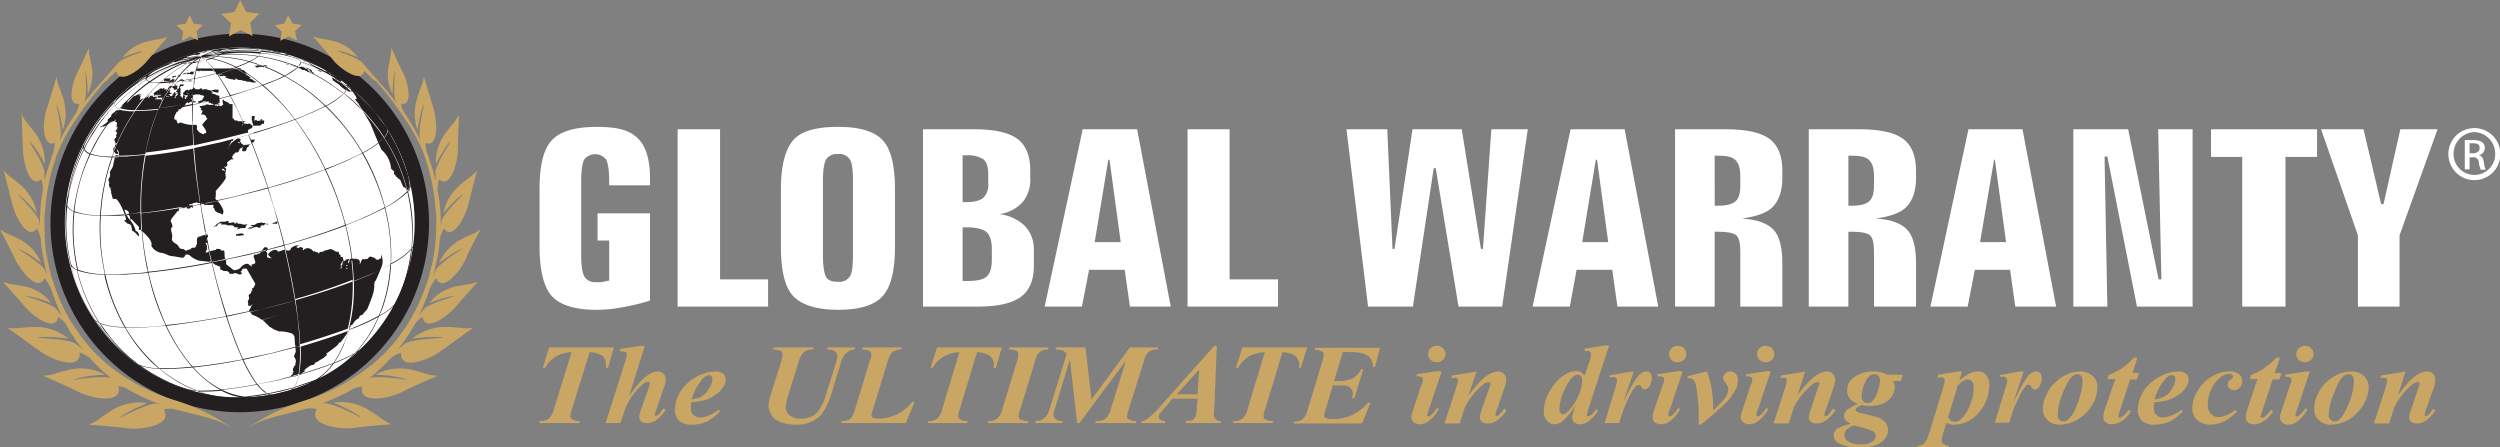 <svg id="Layer_1" data-name="Layer 1" xmlns="http://www.w3.org/2000/svg" viewBox="0 0 624.6 111.8"><rect x="0" y="0" width="624.6" height="111.8" fill="#808080" stroke="none"/><defs><style>.cls-1{fill:#231f20;}.cls-2{fill:none;stroke:#231f20;stroke-width:1.77px;}.cls-3{fill:#fff;}.cls-4{fill:#c9a664;}</style></defs><title>gw_logo</title><path class="cls-1" d="M106.3,55.6A46.4,46.4,0,1,1,59.9,9.3a46.4,46.4,0,0,1,46.4,46.3"/><path class="cls-2" d="M106.3,55.6A46.4,46.4,0,1,1,59.9,9.3,46.4,46.4,0,0,1,106.3,55.6Z"/><path class="cls-3" d="M103.6,55.6A43.7,43.7,0,1,1,59.9,11.9a43.8,43.8,0,0,1,43.7,43.7"/><path class="cls-1" d="M44.5,19h.3c-.1.1-.1.1,0,.1h.3v-.2h-.1a.1.1,0,0,1,.1-.1h-.5a.1.1,0,0,1-.1.1h0c-.1.1-.1.1,0,.1h-.2a.1.1,0,0,1,.1.1"/><path class="cls-1" d="M43.1,19.4h.3c0-.1.1-.1.2-.2h.2a.1.1,0,0,0,.1-.1H44c0-.1.1-.1,0-.2h-.1c-.1,0-.1,0-.1.1h-.7"/><path class="cls-1" d="M45.2,18.8h.1c-.1,0-.1,0-.1.1Z"/><path class="cls-1" d="M45.8,18.3h.8v-.2h.2a.1.1,0,0,0,.1.1h-.3a.2.2,0,0,0,0,.3h1.1c0,.1,0,.1.1.1h.4v-.2h.2V18h0c0-.1.1-.1,0-.2h.3c-.1,0-.1,0-.1.1h-.9c-.1,0-.1,0-.1.1h-.1v.2h-.7c0,.1-.1.1-.1.3h-.7c-.1,0-.1.3-.1.3h0Zm1-.8h.1v.2h-.1Zm.2.6h0m0,.6h0m.1-1.1h.1c-.1,0-.1,0-.1.1m-.5-.3h0v-.2Z"/><path class="cls-1" d="M49,16.4h0a.1.1,0,0,0,.1.1c.1,0,.1,0,.1.1h-.1c-.1,0-.1.1,0,.1H49c0,.1,0,.1-.1.1h.4c0,.1.1.1.1.2h-.2v.2H49c0,.1,0,.1-.3.3h0l.2.2H50c0-.1,0-.1.1-.1h0a.1.1,0,0,1,.1.1h3.1l.3.3h0a.2.2,0,0,1,.2.2h0c0,.1.3.5.4.5h.2s.3,0,.3-.1h.8a.1.1,0,0,0,.1.1H55l-.3.2h0a.1.1,0,0,1,.1.1h.9a.1.1,0,0,0,.1-.1H56c0-.1,0-.1-.1-.1h0c0,.1.1.1.2.2h.4a.1.1,0,0,1,.1.1h-.3c0,.1-.1.2,0,.2h0c0,.1,0,.1.1.1h.2l.2.2h.4c0,.1,0,.1.1.1h.3a.1.1,0,0,0,.1.1h.5c.1.1.1.2.2.2h.1c0-.1,0-.1-.1-.2h0a.1.1,0,0,0,.1.1h.4c-.1-.2-.1-.2,0-.3H59c.1.3.8.4.9.4h.4l.5.2h.4c0-.1,0-.2-.1-.2h0l.2.2.3.2h.7c.1,0,.2,0,.2.1h.3a.1.1,0,0,1,.1.1H64v-.2h-.2l-.3-.2h-.1a1.5,1.5,0,0,0-.7-.5h-.1l-.3-.2h.3c0-.1-.1-.2-.7-.6h0c0-.1-.1-.1-.2-.1h-.2c0-.1.1-.1.2-.1h0c0-.1-.2-.2-.5-.3h.2a.1.1,0,0,0-.1-.1h.3a.1.1,0,0,0-.1-.1v-.2h-.2a.2.2,0,0,0-.2-.2l-.2-.3h-.9l-.3-.2h.7c-.1-.2-.4-.2-.6-.2H49ZM55.9,15h0m-6.1,2.8c-.1.1-.1.2-.4.2h.4"/><path class="cls-1" d="M44.2,20.4h.6v-.2h-.1a.1.1,0,0,0-.1.1h-.2a.2.2,0,0,0-.2.2h.1s-.1.1,0,.1a.1.1,0,0,1-.1.1l-.2.3h.1"/><path class="cls-1" d="M45.7,20.3H48a.1.1,0,0,1,.1-.1h-.3c0-.1,0-.1-.1-.1h-.2a.1.1,0,0,0-.1-.1h0a.2.2,0,0,0-.2.2H46v-.2h-.3v-.2h-.3a.1.1,0,0,0-.1.1h-.2c0,.1.1.1.1.2h.3c.1,0,.1-.1.1-.2s.1.2,0,.4,0,.4.1.4m2.3-.8h0"/><path class="cls-1" d="M41,20.3h.2a.1.1,0,0,0,.1-.1h.4a.1.1,0,0,0,.1-.1h0l-.3.2h.1c0-.1.1-.1.1-.2h0l-.2.2h.4A.1.1,0,0,1,42,21a.1.1,0,0,1,.1-.1h.2a.1.1,0,0,0,.1-.1h.3v-.2H43c.2,0,.4-.3.5-.4a.3.3,0,0,0,.1-.2v-.2h-.4c0,.1,0,.1-.1.1h0a.1.1,0,0,0,.1-.1h0a.1.1,0,0,0,.1-.1h-.2a.1.1,0,0,0-.1.1H43c-.1.1-.1.1-.1.2h-.2a.1.1,0,0,0-.1.1h-.3l.2-.3h0c.1,0,.1,0,.1-.1a.1.1,0,0,0,.1-.1H41.2l-.2.2Zm1.1.4h0m.1-.8h0"/><path class="cls-1" d="M45.3,19.9H45a.1.1,0,0,1-.1.1h-.1v.2h.6v-.2h-.1"/><path class="cls-1" d="M101.6,42.8a46.6,46.6,0,0,0-2.8-6.9c-2.2-4-2.2-4.1-3.7-6.1a45.3,45.3,0,0,0-4.7-5.4l-1.6-1.5-.6-.5-.5-.5-1-.8h-.2c.1,0,.1,0,.1.1h0l.5.4c0,.1.1.1.2.2a.1.1,0,0,0,.1.1h0c0,.1.1.1.1.2h0c1.7,2.3,1.7,2.4,1.5,2.7h-.4l.3.3.6.7,3,5,1.9,4.6.9,2h0a6.9,6.9,0,0,1,2.4,4.7h0l.6.6h.2a3.7,3.7,0,0,0-.1.8h.1a1.8,1.8,0,0,1,.5.7h.2a.8.8,0,0,0,.5.5c.2.2.4.3.4.5l.6,1.4.2.2h.2l.3.3a2.3,2.3,0,0,0,.7.7h.1c.5-1.2-.2-3.9-.6-5.2"/><path class="cls-1" d="M63.2,31v.2s0,.2.1.2h1.5c.1,0,.1,0,.1-.1h.3c.1,0,.1,0,.1-.1h0v-.2h.2c0-.1.1-.1.2-.1h0a.1.1,0,0,0,.1.1h0l.2-.2h0c0-.2-.1-.2,0-.3H66v-.4h-.5c-.1-.1,0-.1,0-.3h-.4v.4h-.2a.1.1,0,0,0-.1-.1h-.1a.1.1,0,0,1-.1.1h-.5c.1,0,.1-.1,0-.2h-.3c-.1.1-.1.1,0,.2h-.1a.1.1,0,0,1-.1-.1,2.2,2.2,0,0,1,.1-1.1H63c-.1,0-.1.1-.1.4V30a.2.2,0,0,0,.2.2.1.1,0,0,0,.1.1h-.2v.2h0"/><path class="cls-1" d="M43.9,20.9h0c-.1,0-.1.1-.2.2a.1.1,0,0,0-.1.1h0s-.1.1,0,.1h.1c0,.1-.1.1-.1.2h-.4c-.1,0-.2.2-.2.2h.1v.2c0,.1,0,.1.3.1h0v.2c0,.1,0,.2.1.2H44a.1.1,0,0,0,.1-.1h.2v-.4h-.1a.3.3,0,0,1,.1-.2c.1-.1.1-.1,0-.2h.1a.1.1,0,0,0-.1-.1h-.5"/><path class="cls-1" d="M54.8,24h-.1c-.1-.2-.3-.2-.5-.2s-.1-.2-.4-.2h-.1c0-.1,0-.1-.1-.1h-.2a.1.1,0,0,0-.1-.1H53l-.2-.2h.3v-.2H53l-.2-.2h.3l.5.2h.1l.9.2h0c0-.1,0-.1-.1-.2h0c0-.2,0-.2.1-.2h.1c0-.1,0-.1-.1-.2v-.2H53.5a.1.1,0,0,0-.1.1h-.3l-.4.2-.3-.2h-.5a.4.4,0,0,0-.4-.2h-.7a.4.4,0,0,0-.1.3c-.1-.2-.2-.3-.2-.4s-.2-.1-.3-.1-.3,0-.3.2h-1l-.3-.3h-.1a.1.1,0,0,0-.1.1h-.2c-.2.2-.3.2-.3.3h0c-.1,0-.1,0-.1-.1h-.2l-.5.3H47c0-.1,0-.2-.2-.2h0c-.1,0-.1,0-.1.1h-.3a.1.1,0,0,1-.1.1l-.2.3H46c0,.1,0,.1-.1.1h0l-.2.4h0c.1,0,.1,0,0,.2h1.1c.1-.1.1-.1.1-.2h0c-.1,0-.1,0-.1-.1h-.1c0-.1.1-.1.1-.2h.1c-.2.1-.2.2-.1.2H47a.1.1,0,0,1,.1-.1h0c0,.1,0,.1-.1.2l-.6.2h-.2c-.2,0-.4.1-.4.2h1.5a.2.2,0,0,0,.2-.2h0a.1.1,0,0,1,.1.1h1c.1,0,.1,0,.2-.2h0a.1.1,0,0,0,.1.1h1l.3.2h.4l.4.2v.2h-.1c0,.1,0,.1-.3.5h.2l-.3.2a.2.2,0,0,1-.2.2h-.1l-.6.2h.1c-.2.1-.2.2-.2.3s.1.1.2.1H50a.6.6,0,0,0,.5-.2h0l.4-.2h.5l.4.2h.3l.2.2h.3l.2.2h.4v.2h1.7c-.1-.2-.7-.4-.7-.4h.7m-1-1.7h0m-5.2-1.9h-.3c-.1,0-.1,0-.1.1h-.1c-.1.1-.1.1-.1.3h0c.1-.2.1-.2,0-.3h0a.1.1,0,0,1,.1.1h.5Z"/><path class="cls-1" d="M49.6,23h.6c.1,0,.1-.1.1-.2a.4.4,0,0,0-.2-.3h-.5c-.2.1-.3.4-.2.5s0,.2.1.2h.1"/><path class="cls-1" d="M48.1,25.6h.6l.3-.3h-.7v-.2c0-.1.1-.2-.1-.3h-1a.1.1,0,0,0-.1.1h0v-.2H47c-.2.1-.2.1-.3.3h0V25h0v.2h0c0,.1,0,.2-.1.2s-.2.2-.2.3h.3l.2-.2c.1,0,.1.1.1.3h.1s.3-.2.3-.3h.1c0-.1,0-.1.1-.1h.2c.1.1.1.2.3.2h0Z"/><path class="cls-1" d="M95.2,64.6h-.3c-.3.3-.4.3-.5.3h-.1a.5.5,0,0,1-.5-.3l-.3-.2-.9-.3a.7.7,0,0,0-.6.4l-.2.2h-.5c0,.1-.1.1-.2.1h-.2c0-.1-.1-.1-.2-.1h-.1c0,.1-.4.5-.4.6a1.5,1.5,0,0,1-.3.7c-.1-.1,0-.2,0-.3s.1-.1,0-.3a1,1,0,0,0-.5-.7h0a.1.1,0,0,0-.1.1h-.1s-.1,0-.2-.2h-.2l-.2.2c-.1-.2-.3-.2-.5-.2h-.3s-.5.1-.5.4,0,.6-.3.8h0a1.5,1.5,0,0,1,.1-.8h.1v-.3h-.1l-.8.2v.2c-.6.2-.6.2-.7.4h0v.6h-.1c-.1,0-.1.1-.1.2V67H85l.2-.2c.1-.1.1-.4.1-.5H85l.2-.3a.4.4,0,0,0,.1-.3h0a.3.3,0,0,0,.1-.2c.1-.1,0-.1,0-.2h.3c.1,0,.1-.1.1-.3v-.2c-.1,0-.1,0-.1-.1h0c0-.1.1-.1,0-.2a.3.3,0,0,0-.3-.3h-.3v-.3c0-.1,0-.3-.3-.3h0c-.2-.6-.2-.6-.2-.7h-.6l-.7-.4-.6-.3h0l-1.9.5h0v.2c-.9,0-1,0-1.1.5l-.4-.4h0c-.4,0-.4,0-.8-.3h-.1v.2h-.1a1.7,1.7,0,0,0-1.4-.9,1.7,1.7,0,0,0-.9.3l-.2.2h-.2a1.1,1.1,0,0,0,.1-.5h.2l-.9-.3h0l-.5.3-.5-.3.7-.4h-.6a3.5,3.5,0,0,0-1.4.7h0c-.1.4-.1.4-.5.6h-.5l-.5-.3h0l-.8.3-.9.3a1,1,0,0,0-.8-.5,2.6,2.6,0,0,0-1.7,1.1v.2h0l.5.5.4.3h-.5l-.6-.2a.4.4,0,0,1-.1-.3c.1-.8.1-.8-.2-1.1a.8.8,0,0,1,.2-.4.5.5,0,0,0,.2-.4h0l-.2-.3H66l-.4.6a2,2,0,0,0-.6.9c-.6.1-.6.1-.8.3h-.6c-.3.4-.3.4.1,1.5s-.8.8-.9,1.1h0l.2.4a.9.9,0,0,1-.5-.3c-.3-.2-.5-.4-.8-.4h-.2A2.8,2.8,0,0,0,60,67a2.7,2.7,0,0,1-1.5.5h-.1L56.5,66v-.8h0a3.2,3.2,0,0,1-.4-1.6,3.4,3.4,0,0,0-.1-1h-.7c-.1-.1-.2-.3-.4-.4H54v.2l-.9.2-.8.2h-.1c-.2.2-.2.2-.7.3h-.1v-.2a1.8,1.8,0,0,0-.1-2.2h.6a.5.5,0,0,1,0-.5h-.1l-.2-.2c.1-.6.1-.6.4-.8h0a1.4,1.4,0,0,0-.2-.6h0a4.8,4.8,0,0,0-1.8.5h-.2c-.7.2-.6.8-.6,1.3a1.4,1.4,0,0,1-.3,1.1h0v.2l-.3.2H48c-.1,0-.3.2-.4.4a1.6,1.6,0,0,0-.9.3h-.2a.5.5,0,0,1-.4-.2l-.3-.2h-.4a1,1,0,0,1-.8-.7,2.7,2.7,0,0,0-.8-.7c-.5-.3-1-.7-.8-1.4a2.5,2.5,0,0,0-.1-1.2c-.1-.5-.3-.9,0-1.4H43a.1.1,0,0,1,.1-.1h0a3.5,3.5,0,0,0-.5-1.5.8.8,0,0,0,.2-.5l1.6-2h.3V52h1.4v-.2h.6v.3h.7c.1-.1.3-.3.3-.4l.5.2h.1a.7.7,0,0,1-.1-.6h-.9V51H48c.2-.2.3-.3.5-.3h.4v-.2l.5.2H50l1,.3v.2h2.3c.1.1,0,.4-.1.7h.3c.1.7.2.8,1,1.3h.3l.4.2.3.2h.1a1.4,1.4,0,0,0,0-1.5,6.5,6.5,0,0,0-1.8-2.4,7.4,7.4,0,0,0,.1-2,24.1,24.1,0,0,0,2.5-3.1h0l-.2-.2h.3v-.3h-.2c.1-.5.1-.5-.1-.8h.1a.3.3,0,0,0,.1-.2h-.1c.3-.9.2-1,0-1.1l-.4-.5h0l.3.2h.1a.5.5,0,0,0,.4-.3c.1-.2.2-.5.1-.5s-.1-.3-.1-.4h.1l.7-.5h0l.3-.2h.7c-.2,0-.2,0-.2-.2h-.2c0-.1,0-.2-.1-.2s.3-.9.4-.9h.2v-.2h0c.1-.1.2-.1.2-.2H59c.4,0,.4,0,.8-.5h0v-.2c0-.2.7-.6,1-.7h0c.1-.3.1-.3.1-.4H61v.2H61l-.3.2a2.3,2.3,0,0,0-.2.9c0,.1.1.2.3.2h.4c.4,0,.5-1,.5-1h.2c.2-.1.2-.1.2-.3s.7-.5.6-.6l.4-.3h0c.2,0,.3-.2.4-.3l.2-.4h-.9a.6.6,0,0,0,0,.6.7.7,0,0,1-.1.5.1.1,0,0,1-.1.1h-.7c-.1,0-.1,0-.1.1H60.7c0-.1,0-.1-.1-.2h0l-.4-.2h0v-.3h-.1c-.2,0-.2.1-.4.3h-.1c0-.1,0-.1-.1-.2h-.1c.1,0,.1,0,.1-.1h.4a.3.3,0,0,0,.1-.2c0-.1.1-.2.1-.3h.1c-.1-.1-.2-.4-.6-.4h-.3l-.7.5c-.5.4-1,.7-1.2,1.3a4.8,4.8,0,0,1-.4.8h0c.1-.2.1-.3.2-.4a2.5,2.5,0,0,0,.2-.7h0a5.8,5.8,0,0,1,.5-.9h.3c0-.1.1-.2.1-.3h-.1c0-.2,0-.2.1-.2h0c0-.3.9-.6,1.4-.7l.8-.2,1.2-.5h0c.2,0,.2-.1.3-.2a.3.3,0,0,1-.1-.2,1.2,1.2,0,0,1,.2-.5.5.5,0,0,1,.4-.2l.4-.2H63v-.2c.1-.1.2-.2,0-.5h-.1l-.2-.2h-.2c.1,0,.1-.1.1-.2H62a.1.1,0,0,1-.1.1h-.1a.1.1,0,0,1-.1-.1h-.9c-.1.1-.1.2,0,.2l-.2.2-.2.2h0l.6-1c.3-.1.3-.1.3-.2H59.5l-.3-.2h-.4c-.1,0-.2,0-.4-.3h.1c0-.1,0-.1-.2-.2h-.2V26h-.7c-.1-.3-1.3-.8-1.4-.8l-.2-.3h-.2a3.5,3.5,0,0,0,.2,1.3h-.3c0,.1,0,.2-.2.3h-.4l-.3-.2-.4.3h0c0-.1,0-.2.1-.2h-.6v-.4h-.2c0,.1,0,.1-.1.2H52.1c0-.1,0-.1-.1-.1h-.6v.2h-.4c0,.1,0,.1-.1.1h-.4a.1.1,0,0,0-.1.1H50c-.1,0-.1.1-.1.2s.1.2.2.2h0c.3.2.2.3,0,.6h.3l.2.2c.1.1,0,.1-.1.2h0v.2c-.1.1-.2.5-.3.5h.3a1,1,0,0,1,1.1.9h0c.2.1.2.1.2.2h0a9.3,9.3,0,0,0-1.3,1.5h0c.6.8,1.3,1.7.9,2.1H51c0,.1,0,.2-.1.2h-.3a.1.1,0,0,1-.1-.1h0c-1.3-.5-1.4-1.4-1.3-1.5a.8.8,0,0,0,0-.5l-.2-.2H47.6l-1.2-.2-1.3-.4H45l-.5.3c-.1,0-.2-.3-.4-.8h0v-.2h-.4c-.1,0-.1,0-.1-.1s-.1-.6,0-.7a6.4,6.4,0,0,1,.6-1.2h.2l.2-.3a.4.4,0,0,1,.1-.3h.5c0-.1.1-.2,0-.2a.1.1,0,0,0-.1-.1h.3l.2-.2c0-.1,0-.1.1-.1a.1.1,0,0,1,.1-.1H46s.5-.7.4-.8h.1c0-.1.3-.4.3-.6h.5a.2.2,0,0,0,.2-.2.1.1,0,0,0,0-.2h.1c.1-.1.6-.5.6-.8h-.1c-.3-.2-.2-.2-.2-.2h.2a.1.1,0,0,0,.1-.1h-.4c0-.1,0-.2-.1-.2H47c-.1.1-.1.1-.1.2H47c0,.1,0,.2-.1.2h-.1v.4h-.3c-.1.1,0,.2,0,.3s.1.1,0,.1h-.2l-.2-.2v-.2h.2v-.2h0l-.4-.3h0c-.3.1-.2.2-.2.4s0,.3-.1.3h-.1a.4.4,0,0,0-.1-.3h-.1c0-.1,0-.1-.1-.1l-.2-.2a.1.1,0,0,1,.1-.1V22h-.2c0-.1.1-.1.1-.2l.2-.3h.5a.1.1,0,0,1,.1-.1l.2-.3h-1l-.4,1.1h-.1c-.1,0-.1.1-.5.7H44l.2.2h.3c-.1,0-.1.1-.2.4h.2c0-.1,0-.1.1-.1l-.5.6H44c-.1,0-.1.2-.1.3s0,.2-.2.2,0-.2.2-.6h-.1c0-.2.1-.2.2-.3a.2.2,0,0,0,.2-.2h-.4V23h-.1c-.1,0-.2.1-.6.7h0c.3,0,.3,0,.3.1H43a.3.3,0,0,1-.1.2h-.5l-.2.2h-.7v-.2h-.1a.1.1,0,0,0,.1-.1h.1c0,.1-.1.1,0,.2h.6c.1,0,.3-.1.3-.2v-.2h-.3v-.2h.5l.2-.2h0c0-.1,0-.1-.1-.1h-.1a.1.1,0,0,0-.1.1.3.3,0,0,0-.1-.2h-.1a.1.1,0,0,0-.1-.1h.1a.1.1,0,0,0-.1-.1h.1c0-.1,0-.1.1-.2v-.6h0l.3-.3c.1,0,.2-.2.2-.3h-.6a.3.3,0,0,1-.1.2.1.1,0,0,0,.1.1h-.2c-.1,0-.1.1-.4.7h-.1v.2h-.1v-.3c0-.1.1-.1,0-.2h-.1c-.2.1-.2.2-.2.3H41c.1,0,.2-.1.1-.3H41c.1-.1.1-.1.1-.2h-.2c-.1.1-.2.1-.2.2h-.2a.1.1,0,0,0,.1-.1H40l-.3.3h0l-.5.3h-.1c0,.1,0,.1-.1.1l-.2.2h-.1l-.3.4c-.1,0,0,.1,0,.1h.1c0,.1,0,.1-.1.2v.2h.1a.6.6,0,0,0,.4-.2h.3a1.4,1.4,0,0,1,.4-.4h.1v-.2h-.2c-.2.2-.2.3-.2.3h.2a.1.1,0,0,1-.1.1c-.2,0-.2.2-.3.2h1.2l-.2.2h-1s-.3.3-.2.4H39V24h.4v.4h1.3a.1.1,0,0,1,.1-.1h.1a.1.1,0,0,0,.1-.1h.2l.2-.2h-.5c-.1,0-.1,0-.1.1a.3.3,0,0,0-.3.3h.2a.2.2,0,0,0-.2.2h0V25h0c0,.1,0,.2-.2.2h0a.4.4,0,0,0,.1-.3h-.2a.1.1,0,0,0,.1-.1H38.7c.1-.2.2-.2.3-.2h.1c.1-.2.1-.3,0-.4h-.9c0-.2,0-.2-.1-.3h-.4l-.3.2h.2c-.2,0-.3.1-.3.2s-.1.2-.2.2,0-.3.1-.5l.2-.2h-.2a1,1,0,0,1-.6.5h0l-.8.3h0l-.5.2-.2.2h-.2c0-.1.1-.1.1-.2a.4.4,0,0,0,.1-.3H35a.4.4,0,0,1,.1-.3v-.2h-.3c.1-.1.1-.1.1-.2h.3c.1,0,.1-.1.1-.2h-.8a.5.5,0,0,0-.4.2l-.5.2h-.1l-.3.2-1.3,1.4h-.2c0-.1.1-.1.3-.4h-.2c-.4.1-1.3,1.1-1.3,1.1h.1c0,.1-.1.1-.1.2h.2l-.7.6h-.1l-.6.4h-.1c0,.1,0,.1-.1.1H29l-.6.6h-.1a2.6,2.6,0,0,0-.6.8h.2l-.5.4-.5.5H27l-.2.3h.3l-.3.3a.2.2,0,0,0-.2.2l-.3.2-.3.2h0l-.4.3h0c-.2,0-.2.1-.3.2h-.2v.2h.2l.2-.2H26a6.7,6.7,0,0,0,1.4-.9h0l.9-.6a2,2,0,0,0-.5.5h-.1a.1.1,0,0,0-.1.1h.1c.1-.1.2-.1.2-.2l.4-.2h0c.3,0,.4-.2.5-.4h.1v.2c-.1,0-.1.1-.1.2h0a.1.1,0,0,1-.1.1h.1c0,.1,0,.1.1.1h.3c-.1.2-.1.2,0,.3h.1c-.1.1-.1.1-.2,1h.2a.1.1,0,0,0,.1-.1h.1a4.1,4.1,0,0,0-.5.9h.1l.4-.5c0-.1.1-.1.1-.2l-.3.6H29c0,.1-.2.1-.2.3h.3c0,.1,0,.1-.1.3h.3c0,.1-.1.2-.1.3s-.1.1-.2.2h.2a.1.1,0,0,0-.1.1c-.1,0-.1.1-.1.3h.1a1.1,1.1,0,0,1-.2.5h-.2c-.1.5-.2.6-.1.7h.2c-.1.1-.1.2-.1.4h.2a.6.6,0,0,1-.1.4h0l.4-.3h.1c-.1.2-.3.4-.4.4a1,1,0,0,0-.2.9H29a.3.3,0,0,1-.1.2.7.7,0,0,1-.3-.3h-.2c-.1.1-.1.1,0,1h.2a.6.6,0,0,1,.1.4h.2c0,.1.2.2.2.2h.1c.1,0,.1,0,.1-.1h0c0,.1,0,.1.1.1h0c.1-.1.1-.4.1-.4s0-.1-.1-.2h-.1a.4.4,0,0,1-.1-.3c0-.2.1-.3.1-.4h0v.4h.2a1.7,1.7,0,0,1-.2,1.9.8.8,0,0,1,.1-.4l.2-.3h-.8l-.5,2.3a2.5,2.5,0,0,1-.4,1.1,3.1,3.1,0,0,0-.5,1h.1v.7a.8.8,0,0,1-.2.5c-.1.2-.2.3-.2.5s.1.3.1.5.2.2.1.4a.3.3,0,0,0-.1.2,3.9,3.9,0,0,0,.3,1.1h0l.3-.2h.3c-.4.1-.4.1-.4.3h-.1a.8.8,0,0,0,.2.5c-.1.2-.1.3.4,2H29c1.1.8,2.5,4.5,2.5,5.2l-.5.2h0l.9.8h.2c.7.3.7.3.9,1.7h0a3.9,3.9,0,0,1,1.5,1.4h.1c.2-.3.2-.3-.2-1.1h0l-.5-.2A6.2,6.2,0,0,0,32.5,55a6.6,6.6,0,0,1-1.4-2.6h.2l.5.2.4.4a1.4,1.4,0,0,0,.1.9,1.2,1.2,0,0,1,.2,1h.1l.2-.2,2,2.1a.7.7,0,0,0-.1.6h.4c1.7,1.5,3.1,2.9,2.7,4h0a3.5,3.5,0,0,0,2.7,1.8h.1l.9.3A3.8,3.8,0,0,0,43,64h.2l2.3.4c.5,0,.6-.3.9-.8h.3a1,1,0,0,1,.8.3,6.9,6.9,0,0,0,2.1,1.2l2.7.3h.1l.5-.3a1.8,1.8,0,0,0,1.3,1.2l.9.4a1.3,1.3,0,0,0-.1.6h.1l.8.4h.7l.5.2.3.5h.8l.6-.2,1.1.4H60l.5-.3h0l-.4-.4.4-.4h0v-.2h0a.6.6,0,0,1,.5-.2h.6l2.2,3.8c-.4,1-.4,1-.7,1.1H63a1.3,1.3,0,0,0,.1.6h-.3V73l-.3.4a1,1,0,0,0-.4.5h0a1.1,1.1,0,0,1-.2,1.3h0c0,.2.1.3.1.5v.4c0,.3.1.3.1.3h.6l.3-.4h.1a4.3,4.3,0,0,0-.4.7,2.2,2.2,0,0,1-.5.8h0c.1.3.1.3.7.9v.2h0a8.4,8.4,0,0,1,2.5,1.3h.1l4.2-1.2-4,1.2h-.1l1.8,1.8h.1l.8.5h-.1l1.5.6h.5a9.9,9.9,0,0,1,2.7.5c.7.5.7.5.8,2.9h.1c0,.7.1,1.5.1,1.7a6.2,6.2,0,0,0-.5,1.4h.3v.2h0c.1.1.3.7.2.8h0c0,.2,0,.3-.1.4v.5c-.4.3-.5.8-.6.9v.6h0c.1.1.2.1.2.2a.5.5,0,0,0-.3.4.4.4,0,0,0,.1.3h0q.1,0,.3-.3h.1l-.2.2h-.3l-.4.3h.1c-.1.1-.1.2-.2.2h1.3l1.7-.6h-.1l-.5.2h-.1l1.5-1h-.5a7.9,7.9,0,0,1,1.4-1.1h0l.5-.2h-.2l-.3.2h0c.1-.2.3-.2.6-.3a.7.7,0,0,0,.7-.3h-.1l.3-.2h-.1c.1,0,.1-.1.1-.2h.3l.9-.6a4.9,4.9,0,0,0,1.8-1.4h-.3v-.2h.1c2.5-1.8,3-2.2,3.1-2.7H85a29.5,29.5,0,0,0,2.3-3.2h-.1c0-.1.1-.1.1-.2h0v-.2h0l.2-.3h.1v-.2h-.1v-.2h.2c.4-.1.5-.5.7-.7a2.6,2.6,0,0,1,.9-.9h.1a1.8,1.8,0,0,0,.5-.8H90l.2-.2h.3l1-1.2h.1c.1,0,1.9-4.4,1.8-5.1h0a2.8,2.8,0,0,0,.1-.9,3,3,0,0,1,.2-1.3h.1c.2-.2,1.6-3.7,1.6-3.7h0a5.5,5.5,0,0,0,.2-1.2,4.1,4.1,0,0,0-.4-1.7m-14,25.2h0Zm-6.8,6.9h0Zm-.7-1.8h0ZM86.6,67a.2.2,0,0,0,.2-.2.6.6,0,0,1-.1.4h-.2a.4.4,0,0,1,.1-.3m.1-.4h-.2c0-.2.1-.3.2-.3h.1v.3a.1.1,0,0,0-.1-.1M84.9,86.8Zm.7-.8-.6.7h0l.6-.7ZM85,67h-.1l-.3.4h.1v-.3H85ZM40.5,21.7h0m-.8.9a.1.1,0,0,0,.1-.1c.1,0,.1,0,.1.1h-.2m1.2-.7h0m12.6,4.2h0m3.7,13.1h0Zm-1.9,2.9h-.1a.3.3,0,0,0,.1.2Zm.3-1c0-.1,0-.1.1-.2h0a.1.1,0,0,0-.1.1Zm0,.3h0v-.2h0Zm.5,1.3h-.2c-.1-.1-.1-.1,0-.2h-.4a.8.8,0,0,0-.1-.3h.3c0-.1,0-.2-.1-.2h.1v.2h.2c0,.1,0,.1.1.2h0c.2.1.2.1.1.5h0Zm5.3-8.5h0ZM45,26.4ZM47.4,24c-.1,0-.1,0-.1-.1h.1c0,.1,0,.1.1.1h-.1m-7.3-2.2h0m.6,2.6h0M84.8,87h0"/><path class="cls-1" d="M52.1,13.7h3.1l.5-.2H52.9l-.7.2h-.1Z"/><path class="cls-1" d="M77.3,17.6h.1c.1.3.9.8,1,.9h.1l-.2-.3h.1c0-.1-.1-.1-.2-.1l-.3-.2H78c0-.1-.1-.1-.1-.2h0c0-.1-.1-.2-.4-.4h-.2l-.6-.4h-.5l-.4-.2H73.7a.1.1,0,0,1-.1-.1h-.2c-.1-.2-1.1-.5-1.1-.5h0a.1.1,0,0,0,.1.1h0l-.6-.4h-.4c.2.2.2.2.2.3h1.3c0,.1,0,.1.1.1h0l.5.2h0c.1,0,.1,0,.1.1h.9l.2.2h-.4l-.4-.2h0c0,.1.3.3.3.3l.5.3H75a.1.1,0,0,1-.1.1h.3l.2.2h.2a.1.1,0,0,0,.1.1h.6a.1.1,0,0,1-.1.1l.2.2h.2l.3.2h.4c0-.1-.2-.3-.2-.3l-.3-.2h.1c0-.1,0-.1-.1-.2l-.7-.3-.9-.4h.1l.5.2a.1.1,0,0,1,.1.1h.4c.2,0,.3.1.5.3l.4.2h.1"/><path class="cls-1" d="M71.7,16.1h0"/><path class="cls-1" d="M59.9,12.4h4l1,.2H65l1.1.2,1,.2h1a7.8,7.8,0,0,0,1.9.4h.5l1.4.2h0l-1.2-.4h.5l2.1.5h-.4l-.6-.3h0l1.1.4.5.2h-.1l.6.2h-.9l-.6-.2-1-.3h-.1l1.7.5h.3l1.1.3h0c.1,0,.1,0,.1.1h.1a3.2,3.2,0,0,0,1.2.8c.2.1.5.1.7.3l1.5,1h.1l.3.2h-.1c.1.2.3.2.4.3h.3v.2a.1.1,0,0,0-.1-.1h0c.1.4.1.4.7.6h.5a9.2,9.2,0,0,1,2.7,1.5h-.4c.1.1.1.1.1.3h.1v.2c0,.1.1.1.1.2h0l1.6,1.1a5.6,5.6,0,0,0,1.6,1.3h.1a1.3,1.3,0,0,1,.6.4h.4v-.2h.1s.1,0,0-.1h.3a.5.5,0,0,0,.4.3h.1v-.2h-.1a.1.1,0,0,1-.1-.1v-.4h0c0-.1,0-.2-.3-.4h-.1V23h0a18.6,18.6,0,0,0-2.6-2.3L84,20h.1l-.3-.3h0a1,1,0,0,0-.5-.4h-.1l.4.2h0a9.9,9.9,0,0,0,1.5.9h.1V20l-.4-.3-.8-.5h0l-.3-.2h-.1l-.5-.3-.5-.4h-.1l-.8-.5h-.4c-.4-.2-.5-.2-.5-.3h0l-2.1-1A38.9,38.9,0,0,0,73.1,14l-.9-.3h-.5l-1.8-.5h-.1l-.6-.2h-.1l-1.2-.2h-.4a23.3,23.3,0,0,0-3.7-.4H59.9m22.7,6.1c0,.1.1.1.1.2l-.5-.4.4.2ZM70.7,13.4h-1l-1.4-.3h0l-1.5-.3h-.4l1.5.2h0L69,13h.1l.8.2,1,.3h.8l-1-.3"/><path class="cls-1" d="M63.8,16.7h.1a.1.1,0,0,0,.1.1h.2a.1.1,0,0,1-.1.1h.3c.1,0,.1,0,.1-.1h.1c-.1,0-.1-.1,0-.1h1.1c.1.1.1.1,0,.1h.2c.1,0,.1-.1.1-.2h.8c0-.1-.2-.2-.3-.3H64.3c0,.1,0,.1.1.1h-.6Z"/><path class="cls-1" d="M69.2,55.3h-.1a.1.1,0,0,1-.1.1h-.1c-.1.2-.2.2-.7.3s-.3,0-.3.1h.2a.1.1,0,0,1,.1.1h1c.1-.1.2-.3.1-.4s0-.2-.1-.2"/><path class="cls-1" d="M61.4,56.5l.3-.3h.4a.1.1,0,0,0-.1.1h0c0-.1-.2-.2-.3-.2H60.6a1.3,1.3,0,0,0-.8-.2h-.4c-.1-.3-.1-.3-.3-.3H59v.2h-.5v-.3h-.1l-.9.2h-.1c-.2,0-.2-.1-.3-.2s0-.3-.2-.3h-.2l-.4.2H55.1l-.8.5-.9.8h.1c.2,0,.2-.1.3-.2h.4a.3.3,0,0,1,.1-.2l.2-.3.3-.2h.4c.1,0,.2,0,.2.1s-.2.1-.1.2h1.2c0,.1.2.2.6.2h1l.3.2c.1.1.2.3.3.3h.8c.1.1,0,.1,0,.1s-.1.1-.1.2a.2.2,0,0,0-.2.2h.1l.8-.3H61a.5.5,0,0,0,.4-.2"/><path class="cls-1" d="M60.9,58.5l-.5-.2h-.1l-1.2.2c-.2.1-.1.2-.1.4h1c.1,0,.2,0,.2-.1h.7"/><path class="cls-1" d="M66.6,56.1H67c0-.1,0-.2-.2-.2h-.7c.2-.1.2-.1.2-.2h-.7c-.1,0-.1,0-.1-.1H65c0,.1-.1.1-.2.1h-.3l-.5.2-.4.3h-.7l-.3.3h.5c.1.1.1.1.1.2h.6a.1.1,0,0,1-.1.1h-.1c-.1,0-.1,0-.1-.1H63a.1.1,0,0,1-.1.1h-.6l-.4.3h.9l.5-.2c0-.1.1-.1.2-.2h.6a.6.6,0,0,1,.5.2H65a.4.4,0,0,0,.1-.3.1.1,0,0,1,.1-.1.3.3,0,0,1,.1-.2h.6c.1-.1.1-.1.1-.2h.2l.4-.3"/><path class="cls-1" d="M102.7,45.6l-.3-1.1a42.1,42.1,0,0,0-5.7-12.8h0c-.4-.7-.9-1.3-1.3-1.9A43.5,43.5,0,0,0,83,18.4a44.1,44.1,0,0,0-9.1-4.2h0a49.1,49.1,0,0,0-6.6-1.7,43.1,43.1,0,0,0-15.2.2h-.2l-1.2.3-.7.2h-.7l-1.2.3h-.2a43.8,43.8,0,0,0-25,19.1A42.1,42.1,0,0,0,17,48.5a17,17,0,0,0-.4,2.2h0a45.7,45.7,0,0,0,1,15.2,44.1,44.1,0,0,0,6,13.9h0l1.3,1.8A43.2,43.2,0,0,0,37.2,93a44.7,44.7,0,0,0,15.7,5.9,43.7,43.7,0,0,0,15.3-.2h.1l2-.4,2-.5h0A44.2,44.2,0,0,0,86.1,91a42.5,42.5,0,0,0,5-4.4h0a44.4,44.4,0,0,0,6.3-8,42.1,42.1,0,0,0,5.9-15.7l.3-2.2h0A42.6,42.6,0,0,0,102.7,45.6Zm-.9,2.5a44.4,44.4,0,0,1,1,14,17.6,17.6,0,0,1-5.1,3.7,46.2,46.2,0,0,0-1.3-13.2,1.4,1.4,0,0,0-.2-.7,22.7,22.7,0,0,0,5.6-3.9h0M82.3,93.3l-.3.2h0l-2.5,1.2a18,18,0,0,0,3.9-3.9,38.1,38.1,0,0,0,4.9-2.3,27.5,27.5,0,0,1-6,4.8ZM79.1,95h0M57.8,99.3h-.5a23.8,23.8,0,0,1-7.5-1.5,36.1,36.1,0,0,0,5.5-.2,14.6,14.6,0,0,0,5.1,1.7H57.8m3.4,0h0M17.7,65.8h0a42.6,42.6,0,0,1-.9-14.2,3.1,3.1,0,0,0,1.6,1.3,44.4,44.4,0,0,0,.9,14.5A2.5,2.5,0,0,1,17.7,65.8ZM28.6,26.4a1,1,0,0,1,.2-.9l.5-.6a41.6,41.6,0,0,1,7.1-5.4.2.2,0,0,0,0,.3V20a43.6,43.6,0,0,0-7.8,6.4h0M50,13.3h0l.7-.2h.5a5.5,5.5,0,0,0-1,1.1,4.8,4.8,0,0,0-1.4-.5h.5l.7-.2m24.4,1.3a1.2,1.2,0,0,1,.7.7h0a43.1,43.1,0,0,0-9.9-2.3h-.1a.4.4,0,0,0-.1-.3,41.8,41.8,0,0,1,8.7,1.6l.7.3m21.9,38a46.9,46.9,0,0,1,1.3,13.3A94.4,94.4,0,0,1,88.4,70a61.3,61.3,0,0,0-2-13.7l5.1-2.1L96.1,52c.1.2.1.4.2.6m-70,16h5.1l5.6-.4a57.6,57.6,0,0,0,4.4,13.1,75.5,75.5,0,0,1-10,.5,45.2,45.2,0,0,1-4.9-12.4,6.4,6.4,0,0,0-.2-.7M45,15.2l3.6-.7-3.7,1a.4.4,0,0,1,.1-.3m1-.6a14.3,14.3,0,0,1,2.9-.3h.2a25.3,25.3,0,0,0-3.8.7l.7-.4m8.9-1.9a24.7,24.7,0,0,0-3.6,1.1.1.1,0,0,1,.1-.1,9.4,9.4,0,0,1,2.8-1h.7m.7.2-3.8.8a22.5,22.5,0,0,1,3.5-.9h.3M88.3,70.1c-4.2,1.6-9.1,3.2-14.4,4.7-.7-4.2-1.7-8.8-2.8-13.5,5.5-1.5,10.7-3.2,15.2-4.9a67.7,67.7,0,0,1,2,13.7m-51.2-2c4.8-.5,10.2-1.3,15.8-2.4,1.1,4.7,2.3,9.2,3.6,13.3-5.4,1-10.5,1.8-15,2.2a69.4,69.4,0,0,1-4.4-13.1m21.5-19-8.4,1.8c-.8-4.9-1.4-9.7-1.7-14l6.8-1.5L62,33.7c1.7,4,3.3,8.5,4.9,13.2l-8.3,2.2m8.3-2c.7,2.1,1.4,4.3,2,6.5s1.4,5.1,2,7.6c-2.8.8-5.8,1.6-8.9,2.3s-6.1,1.4-9,2c-.6-2.5-1.1-5.1-1.6-7.7s-.9-4.5-1.2-6.7l8.4-1.9,8.3-2.1M55.3,35.3l-6.8,1.5a99.1,99.1,0,0,1-.3-10.6l4.7-1L57.5,24q2.3,4.2,4.5,9.6l-6.7,1.7m-5-21,.9.7-.7.2h-.7l.5-1m-.7,1.1-1.2.2L50,14.4a10.4,10.4,0,0,0-.4,1m.9-1.1,2,.3-1.2.4-.8-.7m.6-.1h2.6l-.9.3-1.7-.3m-3,1.4h-.9l2.2-1.1-1.3,1m-.3.2a26.7,26.7,0,0,0-4.2,4.6l-3.4.2a37.8,37.8,0,0,1,6.6-4.7h1m.3,0,1.4-.3a27.4,27.4,0,0,0-1,4.1l-4.7.8a21.1,21.1,0,0,1,4.3-4.6m1.6-.3.8-.2.8-.2A15.1,15.1,0,0,1,54,18.3l-2.6.7-2.7.6a17.5,17.5,0,0,1,1-4.1m1.8-.4,1.3-.4a23.9,23.9,0,0,1,6,2.1l-4.6,1.5a19.4,19.4,0,0,0-2.7-3.2m1.6-.5.9-.4a37.8,37.8,0,0,1,8.1,1.2A32.4,32.4,0,0,1,59,16.7a24.7,24.7,0,0,0-5.9-2.1m1.2-.5.7-.4a40.9,40.9,0,0,1,9.3.4,7,7,0,0,1-2,1.2,36,36,0,0,0-8-1.2m-.3,0H51.7l3-.4-.7.4m-1.2-.3,2.4-.4-.2.2-2.2.2m-3.9,1-2.1,1H46l2.9-1m-3.2,1h-.3l2.3-.8-2,.8m.8.1A37,37,0,0,0,40,20.6a8.8,8.8,0,0,1-2.4-.1,45.9,45.9,0,0,1,8.1-4.6h.8m-6.7,4.9a41.4,41.4,0,0,0-6.1,7,12.5,12.5,0,0,1-3.8-.5,47.4,47.4,0,0,1,7.5-6.7l2.4.2m.2,0,3.4-.2a40.1,40.1,0,0,0-3.8,6.8,21.9,21.9,0,0,1-3.6.3H33.9a41.4,41.4,0,0,1,6.1-7m3.6-.3a48.1,48.1,0,0,0,4.9-.7,53.7,53.7,0,0,0-.5,6.3c-2.9.6-5.7,1-8.2,1.3a45.5,45.5,0,0,1,3.8-6.9M48,26.3v.5c0,3.1.1,6.4.4,10-4.3.9-8.4,1.5-11.9,1.9a51.4,51.4,0,0,1,3.2-11.1c2.5-.3,5.3-.7,8.3-1.3m4.8-1.2-4.6,1a39.6,39.6,0,0,1,.5-6.4l2.7-.6,2.7-.7a44.3,44.3,0,0,1,3.3,5.5l-4.6,1.2m1.5-6.7L59,16.9a32.4,32.4,0,0,1,6.5,4.4c-2.4.9-5.1,1.7-7.9,2.5q-1.8-3.2-3.3-5.4m4.9-1.6a32.4,32.4,0,0,0,3.1-1.3A39.8,39.8,0,0,1,70.9,19l-1.9.9-3.4,1.3a36.6,36.6,0,0,0-6.4-4.4m3.3-1.4a9.9,9.9,0,0,0,2-1.3,41.9,41.9,0,0,1,9.8,2.7,22.1,22.1,0,0,1-3.2,2.1,37,37,0,0,0-8.6-3.5M64.7,14c.2-.3.4-.5.4-.7a42.6,42.6,0,0,1,10,2.2,2,2,0,0,1-.7,1.1A46.3,46.3,0,0,0,64.7,14m-.2,0a46.9,46.9,0,0,0-9.2-.5h.2a43.2,43.2,0,0,1,9.5-.1,2.3,2.3,0,0,1-.5.7M45.1,15.8h.3a42,42,0,0,0-8,4.5,1.5,1.5,0,0,1-.8-.4,51.7,51.7,0,0,1,8.5-4.2m-7.9,4.7a43.3,43.3,0,0,0-7.4,6.8c-.6-.2-1-.4-1.1-.7a44.1,44.1,0,0,1,7.8-6.5l.7.4m-7.6,6.9a59.2,59.2,0,0,0-5.3,7.5,38.4,38.4,0,0,0-1.8,3.5,2.4,2.4,0,0,1-1.4-1.1,27.1,27.1,0,0,1,2.1-3.7,35.7,35.7,0,0,1,5.4-6.9c.1.3.5.5,1,.7M24.4,35a46.3,46.3,0,0,1,5.4-7.5,12.9,12.9,0,0,0,3.8.4,68.3,68.3,0,0,0-4.4,8L28,39.1a15.3,15.3,0,0,1-5.4-.7L24.4,35m9.4-7.1,5.8-.3a57.8,57.8,0,0,0-3.3,11.1,62,62,0,0,1-8.2.4,53.6,53.6,0,0,1,5.7-11.2M31.6,39.2l4.7-.4a67.8,67.8,0,0,0-1.1,14.4,99.7,99.7,0,0,1-10,.6,52.6,52.6,0,0,1,2.9-14.5h3.5m4.8-.4q5.6-.6,12-1.8c.3,4.3.9,9.1,1.6,13.9a133.3,133.3,0,0,1-14.7,2.3,74.5,74.5,0,0,1,1.1-14.4M50.1,51.1c.3,2.2.7,4.4,1.1,6.7s1.1,5.2,1.6,7.7c-5.7,1.1-11,1.9-15.7,2.4a2.9,2.9,0,0,1-.2-.9,72,72,0,0,1-1.6-13.6c4.5-.5,9.5-1.3,14.8-2.3m6.4,28c.6,1.9,1.3,3.7,1.9,5.4s1.5,3.7,2.2,5.3c-4.5.8-8.7,1.5-12.4,1.8l-.6-.6a43.5,43.5,0,0,1-6-9.6c4.5-.5,9.6-1.3,14.9-2.3m.2,0,8.6-1.9L73.7,75A112.3,112.3,0,0,1,75,86.3l-7.1,1.9-7.2,1.5a109.7,109.7,0,0,1-4-10.6m8.5-2-8.5,1.8c-1.3-4-2.6-8.5-3.7-13.3l9-1.9,9-2.3c1.1,4.7,2,9.3,2.7,13.5l-8.5,2.2m5.9-15.9c-.7-2.5-1.3-5.1-2.1-7.6s-1.3-4.4-2-6.6a148.8,148.8,0,0,0,14.2-4.6A76.2,76.2,0,0,1,86,55.3c.1.3.1.6.2.9-4.4,1.7-9.5,3.4-15.1,5M67,46.9c-1.5-4.7-3.2-9.2-4.8-13.2,4.1-1.2,8-2.5,11.5-3.8a75.6,75.6,0,0,1,7.5,12.4c-4.2,1.6-9,3.1-14.2,4.6M65.6,21.4a53.6,53.6,0,0,1,8,8.4c-3.4,1.3-7.3,2.5-11.5,3.7q-2.1-5-4.2-9l-.3-.5Zm.2-.1a57.1,57.1,0,0,0,5.3-2.2,44.4,44.4,0,0,1,10.1,7.4c-2,1-4.6,2.2-7.5,3.3a54,54,0,0,0-7.9-8.5m13,2.8A45.9,45.9,0,0,0,71.2,19a14.3,14.3,0,0,0,3.3-2.2,45.1,45.1,0,0,1,8.1,4.3l3.2,2.3a20.5,20.5,0,0,1-4.4,3l-2.6-2.3M82.7,21a45.1,45.1,0,0,0-8.1-4.3,1.7,1.7,0,0,0,.6-1.1,38,38,0,0,1,7.9,3.7c1.3.7,2.4,1.5,3.6,2.3a2.9,2.9,0,0,1-.8,1.7L82.7,21M52.9,13.6l2.7-.5h-.1l-2.6.4m-1.5,0-1,.4a3.6,3.6,0,0,1,1.4-1.1l1.7-.2-2.1.9m-4.8.7,1.7-.5a2.3,2.3,0,0,1,1.7.4H48.9l-2.3.2m1,.6-2.5.8H45l2.6-.7M21,37.4a2.3,2.3,0,0,0,1.4,1.1,48.5,48.5,0,0,0-4,14.3,3,3,0,0,1-1.6-1.5A43,43,0,0,1,21,37.4m1.6,1.2a21.2,21.2,0,0,0,5.3.7A54.1,54.1,0,0,0,25,53.8a19.4,19.4,0,0,1-6.4-1,41.9,41.9,0,0,1,4-14.2M25,53.9a51.2,51.2,0,0,0,1.2,14.6,20,20,0,0,1-6.7-1.1A43.6,43.6,0,0,1,18.6,53a23.1,23.1,0,0,0,6.4.9m.2,0h4.5l5.5-.4A79.7,79.7,0,0,0,36.7,67a3,3,0,0,1,.2,1,82.6,82.6,0,0,1-10.6.5,51.7,51.7,0,0,1-1.1-14.6M37.4,81.7l4-.3a45.9,45.9,0,0,0,6.1,9.7c.2.2.3.4.5.5a62.8,62.8,0,0,1-8.2.4l-1.6-1.5a40.9,40.9,0,0,1-6.8-8.6c1.8,0,3.8,0,6-.2M48.1,91.8A27,27,0,0,0,55,97.4c-2.2.2-4.1.2-5.7.2A33.7,33.7,0,0,1,40,92.2c2.3,0,5-.1,8.1-.4m.2,0c3.7-.4,7.9-1,12.3-1.9A35.5,35.5,0,0,0,64.1,96a85.4,85.4,0,0,1-8.8,1.3,23.6,23.6,0,0,1-7-5.5m12.5-1.9,7.1-1.6L75,86.5a35.6,35.6,0,0,1-.4,7l-5.1,1.4L64.3,96a39.8,39.8,0,0,1-3.5-6.1m14.3-3.4c4.4-1.3,8.4-2.6,11.9-3.9a27.4,27.4,0,0,1-3.7,8.1c-2.5.9-5.4,1.9-8.5,2.8a36.7,36.7,0,0,0,.3-7m0-.2c-.1-1.7-.2-3.6-.4-5.7s-.5-3.7-.8-5.6c5.2-1.5,10.1-3.1,14.4-4.8a44.7,44.7,0,0,1-1.1,11.3,2.9,2.9,0,0,1-.2.9c-3.5,1.3-7.5,2.6-11.9,3.9m12.3-4.8a44.9,44.9,0,0,0,1-11.3l3.8-1.5,5.3-2.6a39,39,0,0,1-2.1,10.8,16.7,16.7,0,0,1-.8,2,67.2,67.2,0,0,1-7.4,3.4c.1-.3.1-.5.2-.8m-1-25.3-.3-1a74.9,74.9,0,0,0-4.7-12.8l5-2.1,4.1-2a57.4,57.4,0,0,1,5.6,13.5,92.9,92.9,0,0,1-9.7,4.4m-5.1-14a70.7,70.7,0,0,0-7.5-12.3l4.3-1.8,3.2-1.5a52.9,52.9,0,0,1,9.2,11.6,76.1,76.1,0,0,1-9.2,4m.2-15.7a17.3,17.3,0,0,0,4.4-3.1,47.3,47.3,0,0,1,10,11,19.7,19.7,0,0,1-5.3,3.7,54.2,54.2,0,0,0-9.1-11.6M86,23.3a2.4,2.4,0,0,0,.8-1.6,41.9,41.9,0,0,1,10,10.6,2.7,2.7,0,0,1-.8,2,45.4,45.4,0,0,0-10-11M65,13h0a48.2,48.2,0,0,0-9.3.1h0a39.7,39.7,0,0,1,9.1-.4l.2.3m-9.3-.1h0v-.2a25.4,25.4,0,0,1,7.3-.5,3.5,3.5,0,0,1,1.6.3,43.6,43.6,0,0,0-8.8.4m-.4-.3h-.6l2-.3h1.7l-3.1.5m-1.1-.1h0m-8.2,2h0m-2.5.9,1.9-.7-.4.4L42,16l1.5-.6ZM38,18.1a28.7,28.7,0,0,1,6.8-2.8v.2h0a51.5,51.5,0,0,0-7.9,3.6,4.4,4.4,0,0,1,1.2-1m6.8-2.4a.1.1,0,0,1,.1.1,49.3,49.3,0,0,0-8.3,4.1h-.1a.6.6,0,0,1,.1-.4,38,38,0,0,1,8.2-3.7M19.3,67.5v.3a41.5,41.5,0,0,0,5.4,12.8,3.5,3.5,0,0,1-1.1-.9,42.2,42.2,0,0,1-5.8-13.2,3.9,3.9,0,0,0,1.4,1m.2.3v-.2a20.5,20.5,0,0,0,6.7,1c0,.2.1.5.1.7a48.6,48.6,0,0,0,4.9,12.4,17.6,17.6,0,0,1-6.2-1,42.2,42.2,0,0,1-5.5-12.9m11.8,14a37.5,37.5,0,0,0,6.8,8.8L39.6,92a13.3,13.3,0,0,1-4.9-.9,36,36,0,0,1-7.6-7.5l-2-2.7a18.5,18.5,0,0,0,6.2.9m3.9,9.6a13.5,13.5,0,0,0,4.6.7,30,30,0,0,0,9,5.4,7.3,7.3,0,0,1-2.3-.4h0a31.9,31.9,0,0,1-6.6-2.8h0a33.1,33.1,0,0,1-4.7-2.9m14.1,6.3a15.8,15.8,0,0,0,3.1.9,36.3,36.3,0,0,1-4.5-1h1.4m6.2-.2c2.6-.3,5.6-.7,8.7-1.3a12.5,12.5,0,0,0,2,2,.5.5,0,0,1,.4.2c-2,.4-3.8.6-5.4.8a17.7,17.7,0,0,1-5.7-1.7m10.8.5a8.4,8.4,0,0,1-1.9-1.9L69.5,95l5.1-1.3a7.9,7.9,0,0,1-.9,2.6l-.3.5-3.3.8-3.3.7-.5-.3m7.5-1.6a8.5,8.5,0,0,0,.9-2.7c3.1-.9,6-1.9,8.4-2.8a14.8,14.8,0,0,1-4.3,4l-5.2,1.8.2-.3m9.7-5.8a25,25,0,0,0,3.6-8.1,60.8,60.8,0,0,0,7.4-3.3,32.3,32.3,0,0,1-5.8,9,53.6,53.6,0,0,1-5.2,2.4M94.7,79a13.8,13.8,0,0,0,3.8-2.7A28.3,28.3,0,0,1,95.6,81h0A40.6,40.6,0,0,1,91,86.5a11.7,11.7,0,0,1-1.9,1.4A29.9,29.9,0,0,0,94.7,79m4.1-3.2a13.2,13.2,0,0,1-4,3c.3-.6.5-1.2.8-1.9A39,39,0,0,0,97.7,66a17.4,17.4,0,0,0,5-3.6c-.1,1.1-.3,2.2-.5,3.3a40.1,40.1,0,0,1-3.4,10.1m-2.6-24a53.9,53.9,0,0,0-5.5-13.6A19.7,19.7,0,0,0,96,34.5a42.5,42.5,0,0,1,5.7,13.3,21.6,21.6,0,0,1-5.5,4m-.1-17.4a3,3,0,0,0,.9-1.9,46.3,46.3,0,0,1,5.6,13.1,2.9,2.9,0,0,1-.8,2.1,41.5,41.5,0,0,0-5.7-13.3m-.6-4.3a47.2,47.2,0,0,0-8.7-8.6h0l-.2-.3a42.7,42.7,0,0,1,8.7,8.8c0,.1.1.1.2.2M86,20.6h0a2.1,2.1,0,0,1,.6.8l-3.4-2.2a39.1,39.1,0,0,0-8-3.8v-.2c0-.2-.2-.3-.3-.5A51.5,51.5,0,0,1,80.3,17h0L83,18.6l3,2M70.4,13.3a50.3,50.3,0,0,0-5.6-.8l-.5-.2,3,.4,3.1.6M34.3,20.6a22,22,0,0,1,2.5-1.7.5.5,0,0,0-.3.4,38.8,38.8,0,0,0-4.7,3.2l2.5-1.9M23,32.9a23.3,23.3,0,0,1,1.7-2.6,32.3,32.3,0,0,1,3.8-4.5,1.3,1.3,0,0,0-.1.6h.1a45.8,45.8,0,0,0-5.5,7c-.7,1.2-1.4,2.4-2,3.6a1.8,1.8,0,0,1,.2-1A20.2,20.2,0,0,1,23,32.9m-2.2,3.9a.4.4,0,0,0,.1.3v.2a43.2,43.2,0,0,0-3.8,11.5v-.3a43.1,43.1,0,0,1,3.7-11.7m3.3,43.5.8.5A19.4,19.4,0,0,0,27,83.7a38,38,0,0,0,4.2,4.7A40.8,40.8,0,0,1,25,81.5a6.2,6.2,0,0,1-.9-1.2M63.6,99.2H62a46.4,46.4,0,0,0,4.8-.7l.7.2-3.9.5m4.6-.6a2.2,2.2,0,0,1-1.1-.2l3.1-.6,3-.8a1.8,1.8,0,0,1-.9.6l-2,.5-2.1.5m5.3-1.7,4.6-1.5-1.5.7h0L73,97.4l.5-.5m13-6.4,2.2-2.2,1.2-.7c-1.1,1-2.2,2-3.4,2.9m16.7-27.6a50.7,50.7,0,0,1-2.5,8.9,39.1,39.1,0,0,0,1.7-6.1c.2-1.1.4-2.3.5-3.5a3.5,3.5,0,0,0,.5-.8,7.7,7.7,0,0,0-.2,1.5m.3-2.2a3.4,3.4,0,0,1-.6,1.2,40.2,40.2,0,0,0-.9-13.8.4.4,0,0,1-.1-.3,3.7,3.7,0,0,0,.8-1.5,43.6,43.6,0,0,1,.8,14.4"/><path class="cls-3" d="M54.8,19.3h.1l-.2-.2h.1"/><path class="cls-3" d="M54.9,19.4h0a.1.1,0,0,0,.1.1v-.2h0Z"/><path class="cls-3" d="M55,19.5h0"/><path class="cls-3" d="M74.2,16.7h0l-2.8-1c.1.1.1.1.1.2h0l2.7.9Z"/><path class="cls-3" d="M64.3,15.9h-.1c0,.1,0,.1.1.1l2,.7h.3l-2.3-.9Z"/><path class="cls-3" d="M48.2,23.2h-.1v.2c0-.1.1-.1.1-.2"/><path class="cls-3" d="M46.3,17.3h-.2a.1.1,0,0,1-.1.1h0c-.1,0-.1,0-.1.1l.5-.5Z"/><path class="cls-3" d="M53.6,13.3h-.5l-.9.2H52a.1.1,0,0,1-.1.1h2.3l-1.4.2,2.2-.4h.2l.4-.2h-.2l-2.5.4,1.7-.3h.2l-1.1.2Z"/><path class="cls-3" d="M45.9,17.8h0"/><path class="cls-3" d="M44.7,18.9h0l.4-.5h0l-.4.5Z"/><path class="cls-3" d="M46.1,20.1h1.8l-2.3.4v.2h.5"/><path class="cls-3" d="M44.1,20.4h0"/><path class="cls-3" d="M48.9,18h0c.1-.3.1-.6.2-.8h-.2a.8.8,0,0,0-.1.4h.1"/><path class="cls-3" d="M41.8,20.6H43l.3-.2-1.5.2Zm.3,0h0"/><path class="cls-3" d="M71.9,14.5h-.1a35.6,35.6,0,0,0-4.7-1h.7l4,.8h.1"/><path class="cls-3" d="M62,12.1h0"/><path class="cls-3" d="M25.3,29.5h-.2l-.2.2h0l.4-.5h0"/><path class="cls-3" d="M28.4,25.8a.6.6,0,0,0,0,.6h0A20.9,20.9,0,0,0,27,28.2h0q0,.2-.3.3h0l-.9,1.1h.3a32.7,32.7,0,0,1,2.4-2.7,2.3,2.3,0,0,0,1.1.7l-.8,1h-.1l1.1-1.2a12.9,12.9,0,0,0,3.8.4,47.8,47.8,0,0,0-4.4,8,1.4,1.4,0,0,0-.2.6.3.3,0,0,0-.1.2l-.4.8c0,.1,0,.1.1.1h0a48.3,48.3,0,0,1,5.2-9.8,39.6,39.6,0,0,0,5.7-.3,51.4,51.4,0,0,0-3.2,11.1,57.1,57.1,0,0,1-6.8.4c0,.1-.1.1-.1.2h2.2l4.6-.4a75.1,75.1,0,0,0-1.1,14.4l-2.9.3h.1l2.8-.2c.1,1.4.1,2.8.2,4.2l.2.2c-.1-1.5-.2-3-.2-4.4,2.9-.3,6.2-.8,9.5-1.4h1.5l1.9-.4h0c-4.6.9-9,1.5-12.9,1.9a67.3,67.3,0,0,1,1.1-14.4c3.6-.4,7.7-1,11.9-1.8.3,4.2.9,8.7,1.6,13.3H50c-.7-4.7-1.2-9.2-1.5-13.4l6.8-1.5L62,33.7l.3.7c0-.1,0-.1.1-.1l-.3-.6,1-.3h0q.3-.1.3-.3h0l-.7.2H62c-.1,0-.1,0-.1-.1h-.3l-6.4,1.6-6.7,1.5c-.2-2.1-.3-4.1-.4-6H48l.3,5.9c-4.3.9-8.3,1.5-11.9,1.9a57.8,57.8,0,0,1,3.3-11.1l4.9-.7h.2c.1,0,.2,0,.2-.1h.1c-1.9.4-3.7.6-5.3.8l1.5-3.2h0a.1.1,0,0,1,.1-.1h-.1a37.8,37.8,0,0,0-1.7,3.5l-3.6.3H33.9c1-1.4,2-2.7,3.1-4v-.2a33.9,33.9,0,0,0-3.3,4.2,11.6,11.6,0,0,1-3.8-.5,37.8,37.8,0,0,1,5-4.8h0a41,41,0,0,0-5.2,5,2.3,2.3,0,0,1-1.1-.7,40.8,40.8,0,0,1,6.3-5.4h-.4a47.7,47.7,0,0,0-6,5.1h0a1.1,1.1,0,0,1,.3-.9l.3-.4H29l-.6.6h0"/><path class="cls-3" d="M63.7,12.3h-.3l1,.3h.3l.3.3h.1c0-.1-.1-.2-.1-.3A38.3,38.3,0,0,1,72.4,14h-.1l.6.2.8.2.7.3c.3.2.6.4.6.7h.1q.2.3.3.3a45.4,45.4,0,0,1,7.7,3.7l.8.5v-.2h-.1l-.4-.4h-.1a44.8,44.8,0,0,0-8-3.8v-.2l-.3-.5c1.8.7,3.6,1.4,5.4,2.3h0l1,.6h-.2l-.5-.3h0l-2-1A44.4,44.4,0,0,0,73.1,14l-1-.3h-.4l-1.8-.5h-.1l-.6-.2h-.1l-1.2-.2h-.4a24.5,24.5,0,0,0-3.8-.4Zm3.6.4h.6L69,13h.1l.6.2H70l.9.3h.8l-1.1-.3h-.9l-1.5-.3h0l-1.4-.3-2-.2-.5-.2,3,.4"/><path class="cls-3" d="M73.6,96.7l.2-.3a8.5,8.5,0,0,0,.9-2.7l4-1.3h0l-4,1.2a29.2,29.2,0,0,0,.4-7c4.4-1.3,8.4-2.6,11.8-3.9-.3,1.1-.7,2.2-1.1,3.3l.3-.4c.4-1,.7-2,1-3l.4-.2h0l.6-.2.2-.2-1.1.4c0-.3.1-.5.1-.8a40.6,40.6,0,0,0,1.1-11.3l3.7-1.5,3.4-1.6h0c-2.1,1-4.5,2-7.1,3-.1-1.7-.2-3.4-.4-5.1h-.2a47.3,47.3,0,0,1,.4,5.2c-4.2,1.6-9.1,3.2-14.4,4.7-.6-4-1.5-8.3-2.5-12.7-.1,0-.2,0-.2-.1,1.1,4.5,1.9,8.9,2.6,12.9l-8.5,2.2-2.8.6h-.1a.1.1,0,0,1,.1.1l2.8-.7c2.9-.7,5.8-1.4,8.5-2.2a87.3,87.3,0,0,1,1.2,11.3l-1.1.4h0l1.1-.3a36.7,36.7,0,0,1-.3,7l-1.5.4v.2l1.4-.4a11.5,11.5,0,0,1-.8,2.6l-.3.5h-.1v-.2l1.6-.5h-.1a.1.1,0,0,1,.1-.1l-1.4.4m1-16.1c-.2-1.8-.4-3.7-.7-5.6a149.2,149.2,0,0,0,14.3-4.8,44.9,44.9,0,0,1-1,11.3c-.1.3-.1.6-.2.9-3.5,1.3-7.5,2.6-11.9,3.9-.1-1.7-.2-3.6-.5-5.7"/><path class="cls-3" d="M29.3,39.3v-.2h-.7v.2h.7"/><path class="cls-3" d="M31,53.7h.6a.1.1,0,0,0-.1-.1h-.6a.1.1,0,0,1,.1.1"/><path class="cls-3" d="M42.3,22.5h0c0-.1.1-.1.1-.2v-.4l-1.1,1.9h0V24h0l.9-1.5Z"/><path class="cls-3" d="M48,25.6h.1c0-.3.1-.5.1-.8H48v.7h0Z"/><path class="cls-3" d="M96.8,32.3a3,3,0,0,1-.8,2,46.1,46.1,0,0,0-6.3-7.7l.3.5a51,51,0,0,1,5.9,7.3l-1.6,1.4h0a12.2,12.2,0,0,0,1.6-1.4,42.7,42.7,0,0,1,5.8,13.3c0,.1.1.1.2.1h-.1a1.8,1.8,0,0,0,.5-.7v-.3a4.1,4.1,0,0,1-.5.9A41.7,41.7,0,0,0,96,34.4a3,3,0,0,0,.9-1.8c0-.1-.1-.2-.1-.3"/><path class="cls-3" d="M78.8,92.2H79l.3-.2Z"/><path class="cls-3" d="M82.4,18.2h0l-.6-.3,1.1.6Z"/><path class="cls-3" d="M69.4,13.1h0"/><path class="cls-3" d="M59.1,26.9h-.2l1.8,3.8h.1c-.6-1.3-1.1-2.5-1.7-3.7"/><path class="cls-3" d="M74.3,16.9h-.1c0-.1,0-.1-.1-.1H74c0,.1,0,.1.1.1l.3-.3h-.1"/><path class="cls-3" d="M68.4,62l-.8.2,1-.2h-.2"/><path class="cls-3" d="M66.5,62.4l-1.1.3c-.1,0-.1.1-.2.2l1.2-.3c0-.1,0-.1.1-.2"/><path class="cls-3" d="M49.7,15.3h-.2c0,.1-.1.2-.1.3h.1a.4.4,0,0,0,.1-.3l.9-.2.8-.2A24.7,24.7,0,0,1,54,18.3l-.7.2h.8a2.1,2.1,0,0,0,.4.6h.1l-.4-.5,4.7-1.5,2.8,1.6h.1l-2.7-1.6,2-.8H61l-2.1.8a40.7,40.7,0,0,0-4.4-1.8h-.8a19.1,19.1,0,0,1,5,1.9l-4.6,1.5a12.9,12.9,0,0,0-2.7-3.2l.9-.3h-.4l-.6.2H49.7"/><path class="cls-3" d="M38.7,22h0l-.4.4h0l.4-.4"/><path class="cls-3" d="M52.2,25.3H52l-.6.2c-.1,0-.1,0-.1.1h-.6l-.8.2v.2l2.3-.6h0"/><path class="cls-3" d="M51.1,50.8h.6l2.7-.6h-.2l-3.2.6h.1"/><path class="cls-3" d="M92.5,26.7a34.3,34.3,0,0,0-5.3-4.8h.1l.2.2h0a44.6,44.6,0,0,1,8.9,9.5L95,29.8a31.4,31.4,0,0,0-2.5-3.1"/><path class="cls-3" d="M83.5,18.9h0"/><path class="cls-3" d="M31.5,22.9l-.5.4.5-.4"/><path class="cls-3" d="M83,21.2h-.2l3,2.2-.3.3h.1l.3-.3,1.7,1.4h-.1L86,23.3l.7-1.1h-.1a3.7,3.7,0,0,1-.7,1.2L83,21.2Z"/><path class="cls-3" d="M27.8,26.5l.5-.6a1.5,1.5,0,0,0-.5.6"/><path class="cls-3" d="M86.5,21.2h.2c0-.1,0-.2-.1-.2h-.1Z"/><path class="cls-3" d="M48.5,20.4a4.3,4.3,0,0,0,.1-.5h-.1a1.1,1.1,0,0,0-.1.5h.1"/><path class="cls-3" d="M74.8,16.2h-.1l-.3.4h.1c0,.1.1.1.1.2h-.2l.8.3h-.7l.4-.5h-.1Z"/><path class="cls-3" d="M48.5,20.4h-.1c-.1.4-.1.9-.2,1.3h.2c0-.5.1-1,.1-1.5"/><path class="cls-3" d="M45.4,20.1h0v-.2"/><path class="cls-3" d="M76.8,17.9h0l-.7-.3h-.4l1.1.5"/><path class="cls-3" d="M63.9,21.9h-.2a.1.1,0,0,1,.1.1h.1Z"/><path class="cls-3" d="M43,21.1h0c-.1.1-.1.2-.2.4h0c.1,0,.2-.2.2-.3"/><path class="cls-3" d="M49.3,16h0a.8.8,0,0,1-.2.5h0c0,.2-.1.3-.1.5h.1l.4-1.2h-.2"/><path class="cls-3" d="M41.7,20.6h0"/><path class="cls-3" d="M53,65.5h.1l3.2-.6v-.2l-3.2.7"/><path class="cls-3" d="M78.4,18.5h0l-.3-.2.3.2"/><path class="cls-3" d="M51.4,59.1c.1-.2.1-.2.1-.3s-.1-.6-.1-.9h-.2a5,5,0,0,1,.2,1.2"/><path class="cls-3" d="M77.2,17.9h0Z"/><path class="cls-3" d="M51.6,59.8V60a.1.1,0,0,1,.1-.1h-.1Z"/><path class="cls-3" d="M52.9,65.3l-.6-2.5h-.1c.2.8.3,1.6.5,2.4h.1v.2"/><path class="cls-3" d="M51.5,59.6h0v.2"/><path class="cls-4" d="M61.7,107.1c4.1-2.7,7.5-3,14.8-5a7.3,7.3,0,0,1,2.7.1c-2.4,3.8,5.2,5.2,9.1,4.7s9.5-.9,9.5-.9c-3.1-1.5-1.6-1-5.3-3.3a12.8,12.8,0,0,0-9.2-2.1s5.2,2.1,7,3.8c0,0-7.9-4.2-9.6-3.6h-.3A45.6,45.6,0,0,0,88.5,97l2-.5c-1.1,4.5,6.5,3.2,10,1.4s8.8-4,8.8-4c-3.4-.4-1.9-.4-6-1.4a12.9,12.9,0,0,0-9.5,1.1s5.7.2,7.8,1.3c0,0-6.7-1.1-9.2-.5a46.8,46.8,0,0,0,5.2-4.9,8.4,8.4,0,0,1,2.6-1.4c-.4,4.6,6.9,1.9,10.1-.5l7.9-5.7c-3.4.3-1.9,0-6.1-.2a13.2,13.2,0,0,0-9.1,2.9s5.5-.8,7.9-.2c0,0-8.8.3-10,1.7l-1.5,1.2a44.6,44.6,0,0,0,4.3-6.4,5.5,5.5,0,0,1,1.9-1.7c.5,3.8,6,.1,8.2-2.5s5.6-6.3,5.6-6.3c-2.8.9-1.6.4-5.1,1.1a11.1,11.1,0,0,0-7,4.2s4.4-1.8,6.4-1.7c0,0-7.2,2-7.9,3.4l-1.1,1.4a60.2,60.2,0,0,0,2.7-6.8,9.8,9.8,0,0,1,1.6-2.5c1.4,3.6,5.9-1.5,7.3-4.7s3.8-7.5,3.8-7.5c-2.5,1.6-1.4.7-4.7,2.4a12.4,12.4,0,0,0-5.7,6s3.9-3,5.8-3.5c0,0-6.4,4-6.7,5.5l-.5,1.1c.5-2.2,1-4.5,1.4-7,.1-.7.1-1.5.2-2.2a10.6,10.6,0,0,1,1-2.5c2.2,3.1,5.4-2.9,6.2-6.3s2.1-8.2,2.1-8.2c-2.1,2.1-1.2,1-4,3.4a12.2,12.2,0,0,0-4.4,7.2s3.2-3.8,5-4.7c0,0-5.5,5.3-5.5,6.9l-.2,1.1a38.2,38.2,0,0,0-.8-9,11.9,11.9,0,0,1,.4-2.7c2.8,2.5,4.7-4.1,4.7-7.6s.3-8.6.3-8.6c-1.5,2.6-1,1.4-3.2,4.4a12.3,12.3,0,0,0-2.6,8s2.2-4.4,3.8-5.8c0,0-4.2,6.5-3.9,8.1v1.9a34.3,34.3,0,0,0-1.7-5.7l.3.3a8.4,8.4,0,0,1-1.1-4.1c3.3,1.3,3-5.3,2-8.6s-2.4-7.9-2.4-7.9c-.6,2.9-.5,1.6-1.6,5.1a12.6,12.6,0,0,0,0,8.2s.7-4.8,1.7-6.6c0,0-1.8,7.4-1,8.7V35a53.5,53.5,0,0,0-4.1-7,4.6,4.6,0,0,1-.7-2.1c2.9.7,1.9-4.9.6-7.5s-3-6.4-3-6.4a33.5,33.5,0,0,1-.7,4.5,10.5,10.5,0,0,0,1,7s0-4.2.6-5.8c0,0-.6,6.5.2,7.5l.4.8a37.6,37.6,0,0,0-2.5-3.1l.4.4-6.5-7.4c-.4-.9-3.5-2.1-5.5-2.8l-.8-.5a32.2,32.2,0,0,1,5,1.7A10.7,10.7,0,0,0,83,10.2c-3.3-.8-2.2-.2-4.8-1.1,0,0,3.7,4.2,5.1,6s7,6,7.7,2.6l2.6,2.5h.3s10.2,11.4,12.6,20.1a48.4,48.4,0,0,1,2.3,11.8,20.1,20.1,0,0,1,.2,3.2,56.9,56.9,0,0,1-.4,7,32.3,32.3,0,0,1-1.2,5.7,12.2,12.2,0,0,1-.7,2.5,47.5,47.5,0,0,1-5.2,11l-1.2,1.7a40.3,40.3,0,0,1-8.1,8.5l-1.4,1A48.4,48.4,0,0,1,76.4,100a50.6,50.6,0,0,0-14.7,7.1m12.2-6.5h.3"/><path class="cls-4" d="M43.7,100a48.4,48.4,0,0,1-14.4-7.1l-1.4-1a40.3,40.3,0,0,1-8.1-8.5l-1.2-1.7a43.7,43.7,0,0,1-5.2-11,13.8,13.8,0,0,1-.8-2.5q-.7-3-1.2-5.7c-.2-2.4-.3-4.8-.3-7a20.1,20.1,0,0,1,.2-3.2,48.4,48.4,0,0,1,2.3-11.8C16,31.8,26.2,20.4,26.2,20.4h.2a.1.1,0,0,1,.1-.1,30.7,30.7,0,0,1,2.6-2.5c.7,3.4,5.7-.2,7.7-2.6s5.1-6,5.1-6c-2.6.9-1.5.3-4.8,1.1a10.7,10.7,0,0,0-6.5,4.1,28.5,28.5,0,0,1,5-1.7l-.8.5c-2.1.7-5.1,1.9-5.5,2.8l-6.5,7.4.4-.4L20.6,26l.5-.8c.8-1,.2-7.5.2-7.5.6,1.6.6,5.8.6,5.8a11.2,11.2,0,0,0,1-7c-.5-3.1-.6-2-.7-4.5,0,0-1.7,3.8-3,6.4s-2.4,8.2.6,7.5a7.5,7.5,0,0,1-.7,2.2A46.5,46.5,0,0,0,15,35v-.4c.8-1.3-1-8.7-1-8.7,1,1.8,1.7,6.6,1.7,6.6a12.6,12.6,0,0,0,0-8.2c-1.1-3.5-1-2.2-1.6-5.1,0,0-1.3,4.7-2.4,7.9s-1.3,9.9,2,8.6a9.6,9.6,0,0,1-1.1,4.1l.3-.3a47.5,47.5,0,0,0-1.8,5.7V43.3c.3-1.6-3.9-8.1-3.9-8.1C9,36.6,11.2,41,11.2,41a12.3,12.3,0,0,0-2.6-8c-2.3-3-1.7-1.8-3.2-4.4,0,0,.2,5.1.3,8.6s1.8,10.1,4.6,7.6a6.1,6.1,0,0,1,.4,2.7,44.4,44.4,0,0,0-.7,9l-.2-1.1c0-1.6-5.5-6.9-5.5-6.9,1.8.9,4.9,4.7,4.9,4.7A12.4,12.4,0,0,0,4.9,46c-2.8-2.4-2-1.3-4-3.4,0,0,1.3,4.8,2.1,8.2s4,9.4,6.2,6.3a10.6,10.6,0,0,1,1,2.5,16.4,16.4,0,0,0,.2,2.2,66.6,66.6,0,0,0,1.4,7l-.5-1.1c-.3-1.5-6.8-5.5-6.8-5.5,2,.5,5.8,3.5,5.8,3.5a11.6,11.6,0,0,0-5.6-6C1.4,58,2.4,58.9,0,57.3c0,0,2.3,4.4,3.8,7.5s5.8,8.3,7.3,4.7A9.8,9.8,0,0,1,12.7,72a60.2,60.2,0,0,0,2.7,6.8l-1.2-1.4C13.5,76,6.3,74,6.3,74c2.1-.1,6.5,1.7,6.5,1.7a11.1,11.1,0,0,0-7-4.2c-3.5-.7-2.3-.2-5.1-1.1,0,0,3.4,3.7,5.6,6.3S14,83,14.5,79.2a6.5,6.5,0,0,1,1.9,1.7,37.6,37.6,0,0,0,4.3,6.4l-1.5-1.2c-1.2-1.4-10-1.7-10-1.7,2.3-.6,7.9.2,7.9.2A13.2,13.2,0,0,0,8,81.7c-4.2.2-2.7.5-6.1.2l7.9,5.7c3.2,2.4,10.5,5.1,10.1.5a8.4,8.4,0,0,1,2.6,1.4,39.4,39.4,0,0,0,5.2,4.9c-2.6-.6-9.2.5-9.2.5,2.1-1.1,7.7-1.3,7.7-1.3a12.5,12.5,0,0,0-9.4-1.1c-4.2,1-2.6,1-6,1.4,0,0,5.2,2.2,8.8,4s11.1,3.1,10-1.4a6.7,6.7,0,0,1,1.9.5,46.3,46.3,0,0,0,8.2,3.9h-.4c-1.6-.6-9.5,3.6-9.5,3.6,1.8-1.7,7-3.8,7-3.8a13.1,13.1,0,0,0-9.3,2.1c-3.6,2.3-2.1,1.8-5.3,3.3,0,0,5.7.4,9.6.9s11.5-.9,9.1-4.7a6.9,6.9,0,0,1,2.6-.1c7.4,2,10.8,2.3,14.8,5A49.4,49.4,0,0,0,43.7,100m2.1.6h.4"/><polygon class="cls-4" points="60 0 61.5 3 64.8 3.4 62.5 5.7 63.1 9 60.1 7.5 57.2 9.1 57.7 5.8 55.3 3.5 58.6 3 60 0"/><polygon class="cls-4" points="47.4 3.8 48.4 5.9 50.7 6.2 49.1 7.8 49.5 10.1 47.5 9.1 45.4 10.2 45.8 7.9 44.1 6.3 46.4 5.9 47.4 3.8"/><polygon class="cls-4" points="72 3.8 73.1 5.9 75.4 6.2 73.7 7.8 74.2 10.1 72.1 9.1 70 10.2 70.4 7.9 68.7 6.3 71 5.9 72 3.8"/><path class="cls-3" d="M162.4,44.6v1.7H152.2v-1c0-2.8-.3-4.6-.8-5.5a3.5,3.5,0,0,0-5.4,0c-.5.9-.8,2.7-.8,5.5V63.6c0,2.8.3,4.6.8,5.5a3.1,3.1,0,0,0,2.8,1.4h1.4l2-.4V60.1h-2.9V53.3h13.1V75.1a55.6,55.6,0,0,1-7.1,1.7,33.6,33.6,0,0,1-6.3.6c-5.4,0-9.1-1.2-11.1-3.4s-3.1-6.4-3.1-12.4V47.3c0-6,1-10.1,3.1-12.3s5.8-3.3,11.2-3.3,8.3.9,10.3,2.9,3,5.3,3,10"/><polygon class="cls-3" points="169.3 32.3 179.9 32.3 179.9 69.8 191.9 69.8 191.9 76.6 169.3 76.6 169.3 32.3"/><path class="cls-3" d="M223.6,47.3V61.6c0,6-1,10.1-3.1,12.4s-5.8,3.4-11.1,3.4-9.1-1.2-11.2-3.4-3.1-6.4-3.1-12.4V47.3c0-5.9,1.1-10,3.1-12.3s5.8-3.3,11.2-3.3,9,1.1,11.1,3.3,3.1,6.4,3.1,12.3m-10.5-2c0-2.8-.2-4.7-.8-5.5a3,3,0,0,0-2.9-1.3,3.2,3.2,0,0,0-3,1.3c-.5.9-.8,2.7-.8,5.5V63.6c0,2.9.3,4.7.8,5.6s1.5,1.2,3,1.2a3.1,3.1,0,0,0,2.9-1.3c.6-.8.8-2.7.8-5.5Z"/><path class="cls-3" d="M230.6,32.3h12.8q7.5,0,10.8,2.4c2.1,1.6,3.2,4.2,3.2,7.9v1.8a8.9,8.9,0,0,1-1.9,6.1,9.8,9.8,0,0,1-5.8,3,11,11,0,0,1,6.4,3,8.4,8.4,0,0,1,2.2,5.9v4q0,5.4-3.3,7.8t-10.8,2.4H230.6Zm9.9,6.5V50.5h.9c2.1,0,3.5-.4,4.3-1.1a4.6,4.6,0,0,0,1.2-3.6V43.5c0-1.8-.4-3-1.2-3.7a7.3,7.3,0,0,0-4.3-1Zm0,18V70.2h1.1c2.4,0,4-.3,4.9-1.1s1.3-2.2,1.3-4.3V62.2c0-2-.5-3.5-1.3-4.2s-2.5-1.2-4.9-1.2Z"/><path class="cls-3" d="M270.5,32.3h13.6l8.4,44.3H282.3L281,67.4h-8.9l-1.8,9.2H261Zm6.4,7.6-3.4,20.6H280l-2.8-20.6Z"/><polygon class="cls-3" points="296.7 32.3 307.2 32.3 307.2 69.8 319.3 69.8 319.3 76.6 296.7 76.6 296.7 32.3"/><polygon class="cls-3" points="336.4 32.3 346.6 32.3 347.9 62.2 348.4 62.2 352.9 32.3 365.2 32.3 370 62.2 370.5 62.2 372.6 32.3 381.7 32.3 375.3 76.6 364.4 76.6 358.7 42 358.2 42 353 76.6 341.8 76.6 336.4 32.3"/><path class="cls-3" d="M392.4,32.3h13.5l8.4,44.3H404.1l-1.3-9.2h-8.9l-1.7,9.2h-9.3Zm6.3,7.6-3.4,20.6h6.5L399,39.9Z"/><path class="cls-3" d="M418.5,32.3h12.8q7.5,0,10.8,2.4c2.1,1.6,3.2,4.2,3.2,7.9v1.9c0,3.1-.8,5.5-2.3,7.1s-4.2,2.5-7.8,3c3.7.2,6.4,1.2,7.9,2.8s2.2,4.4,2.2,8.4V76.6H434.8V63c0-2.2-.3-3.6-1-4.2s-2.2-.9-4.3-.9h-1.1V76.6h-9.9Zm9.9,6.6V51.4h.9c2.1,0,3.5-.4,4.3-1.1s1.2-2,1.2-3.9V44c0-1.9-.4-3.2-1.2-4s-2.2-1.1-4.3-1.1Z"/><path class="cls-3" d="M451.9,32.3h12.8q7.5,0,10.8,2.4c2.1,1.6,3.2,4.2,3.2,7.9v1.9c0,3.1-.8,5.5-2.3,7.1s-4.2,2.5-7.8,3c3.8.2,6.4,1.2,7.9,2.8s2.2,4.4,2.2,8.4V76.6H468.2V63c0-2.2-.3-3.6-1-4.2s-2.2-.9-4.3-.9h-1.1V76.6h-9.9Zm9.9,6.6V51.4h.9c2.1,0,3.5-.4,4.3-1.1s1.2-2,1.2-3.9V44c0-1.9-.4-3.2-1.2-4s-2.2-1.1-4.3-1.1Z"/><path class="cls-3" d="M491.8,32.3h13.5l8.4,44.3H503.5l-1.3-9.2h-8.8l-1.8,9.2h-9.3Zm6.4,7.6-3.5,20.6h6.5l-2.8-20.6Z"/><polygon class="cls-3" points="518 32.3 531.7 32.3 539.3 69.8 540 69.8 539.2 32.3 547.8 32.3 547.8 76.6 533.9 76.6 526.5 39.1 525.8 39.1 526.5 76.6 518 76.6 518 32.3"/><polygon class="cls-3" points="552.4 32.3 578.9 32.3 578.9 39.2 571 39.2 571 76.6 560.2 76.6 560.2 39.2 552.4 39.2 552.4 32.3"/><polygon class="cls-3" points="579.9 32.3 590.5 32.3 594.9 51 595.5 51 599.7 32.3 609 32.3 599.5 58.8 599.5 76.6 589.1 76.6 589.1 58.8 579.9 32.3"/><path class="cls-3" d="M618.2,32a6.5,6.5,0,1,1-6.5,6.5,6.5,6.5,0,0,1,6.5-6.5Zm0,1a5.4,5.4,0,0,0-5.2,5.5,5.2,5.2,0,1,0,10.4,0,5.4,5.4,0,0,0-5.2-5.5ZM617,42.3h-1.2V35h2a4.1,4.1,0,0,1,2.3.5,1.8,1.8,0,0,1,.7,1.5,1.9,1.9,0,0,1-1.5,1.8h0c.7.1,1.1.7,1.3,1.8a5.9,5.9,0,0,0,.4,1.8h-1.2a6.8,6.8,0,0,1-.5-1.9,1.3,1.3,0,0,0-1.5-1.2H617Zm0-4h.8c.9,0,1.7-.4,1.7-1.3s-.4-1.2-1.7-1.2H617Z"/><path class="cls-4" d="M137.2,86.8h16.2l-1.5,5.1h-.5v-.7a3,3,0,0,0-.9-2.3,6.1,6.1,0,0,0-3.2-.9l-4.4,14.2a10.1,10.1,0,0,0-.4,1.8,1,1,0,0,0,.5.8,3.5,3.5,0,0,0,1.9.4l-.2.5h-9.9v-.5a3.5,3.5,0,0,0,2.3-.6,5,5,0,0,0,1.3-2.4L142.8,88a8.5,8.5,0,0,0-3.8,1,7.8,7.8,0,0,0-2.8,2.9h-.6Zm23.9-.4-3.9,12.5a37.1,37.1,0,0,1,2.9-3.7,13.7,13.7,0,0,1,2.4-1.9,4.9,4.9,0,0,1,1.9-.5,1.9,1.9,0,0,1,1.9,2,5,5,0,0,1-.4,1.9l-2,5.9a4.3,4.3,0,0,0-.3,1,.4.4,0,0,0,.1.3h.2l.4-.2a3.6,3.6,0,0,0,1-1.1l.5-.6.5.4a8.8,8.8,0,0,1-2.4,2.6,4,4,0,0,1-2.2.7,2.4,2.4,0,0,1-1.5-.4,1.6,1.6,0,0,1-.5-1.1,7.9,7.9,0,0,1,.4-1.7l2.1-6a3.4,3.4,0,0,0,.1-.9c0-.1,0-.1-.1-.2h-.3a2.2,2.2,0,0,0-1.5.8,16.4,16.4,0,0,0-4,5.4l-1.4,4.1h-3.7l5-15.7a5.8,5.8,0,0,0,.3-1.4.7.7,0,0,0-.3-.6,2.8,2.8,0,0,0-1.4-.2v-.6l5.2-.8Zm11.6,14.1a8.6,8.6,0,0,0-.1,1.5,2.1,2.1,0,0,0,.6,1.6,2.4,2.4,0,0,0,1.7.7,5.4,5.4,0,0,0,2.1-.5,9.3,9.3,0,0,0,2.5-1.4l.4.3a10.7,10.7,0,0,1-3.3,2.6,8.6,8.6,0,0,1-3.6.8,4.7,4.7,0,0,1-3.5-1.1,4.1,4.1,0,0,1-.9-2.6,9.4,9.4,0,0,1,1.4-4.6,11.2,11.2,0,0,1,3.9-3.6,10.2,10.2,0,0,1,4.9-1.4,2.7,2.7,0,0,1,1.9.6,1.7,1.7,0,0,1,.6,1.4,3.5,3.5,0,0,1-.6,1.9,6.3,6.3,0,0,1-2.2,2.1,8.6,8.6,0,0,1-2.9,1.3A16.8,16.8,0,0,1,172.7,100.5Zm.1-.7,2.1-.5,1.4-1,1.2-1.8a4.9,4.9,0,0,0,.5-2,.9.9,0,0,0-.3-.6l-.5-.2a2.4,2.4,0,0,0-1.7,1A13.4,13.4,0,0,0,172.8,99.8Zm34-13h6.8v.5a3.8,3.8,0,0,0-1.8.6,4.1,4.1,0,0,0-1.6,2.3l-2.6,8.6c-.9,2.7-2,4.6-3.4,5.7a8.5,8.5,0,0,1-5.4,1.6,10.4,10.4,0,0,1-3.3-.5,5.1,5.1,0,0,1-2.1-1.1,3.7,3.7,0,0,1-1-1.6,3.4,3.4,0,0,1-.4-1.5,10.6,10.6,0,0,1,.6-2.9l2.6-8.3a6.9,6.9,0,0,0,.3-1.6,1,1,0,0,0-.4-.9,5.6,5.6,0,0,0-2-.4l.2-.5h10l-.2.5a3.6,3.6,0,0,0-2.2.6,5.3,5.3,0,0,0-1.3,2.3L197,98.5a13,13,0,0,0-.7,3.3,3,3,0,0,0,1,2,4.6,4.6,0,0,0,2.7.8,6.8,6.8,0,0,0,2.7-.5,4.9,4.9,0,0,0,1.9-1.6,12.9,12.9,0,0,0,1.7-3.7l2.7-8.6a7.4,7.4,0,0,0,.2-1.2,1.4,1.4,0,0,0-.7-1.3,3.5,3.5,0,0,0-1.9-.4Zm19.5,18.9H210.1l.2-.5a3.8,3.8,0,0,0,2.1-.5,6.5,6.5,0,0,0,1.2-2.4l3.7-12.1a4.1,4.1,0,0,0,.4-1.6,1.4,1.4,0,0,0-.5-.9,4.8,4.8,0,0,0-1.8-.4l.2-.5h9.7l-.2.5a5.3,5.3,0,0,0-2.1.6,5.9,5.9,0,0,0-1.2,2.3l-3.4,11.1a21.6,21.6,0,0,0-.7,2.6l.4.5,1.1.2a11,11,0,0,0,4.7-1,10.3,10.3,0,0,0,4-3.2h.6Zm7.8-18.9h16.2l-1.5,5.1h-.6a2,2,0,0,0,.1-.7,2.8,2.8,0,0,0-1-2.3,5.8,5.8,0,0,0-3.2-.9l-4.3,14.2a5.4,5.4,0,0,0-.4,1.8,1,1,0,0,0,.5.8,3.4,3.4,0,0,0,1.8.4v.5h-10l.2-.5a3.2,3.2,0,0,0,2.2-.6,4.3,4.3,0,0,0,1.3-2.4L239.7,88a8.5,8.5,0,0,0-3.8,1,8,8,0,0,0-2.9,2.9h-.5Zm17.9.5.2-.5H262l-.2.5a3.2,3.2,0,0,0-2,.6,4.1,4.1,0,0,0-1.2,2.3l-3.7,12.1a5.4,5.4,0,0,0-.4,1.7.9.9,0,0,0,.4.8,4,4,0,0,0,2,.4v.5H246.7l.2-.5a3.4,3.4,0,0,0,2.2-.6,4.3,4.3,0,0,0,1.3-2.3l3.7-12.1a6.7,6.7,0,0,0,.3-1.7.9.9,0,0,0-.4-.8A5.1,5.1,0,0,0,252,87.3Zm19.2-.5,1.5,13,9.6-13h7v.5a3.9,3.9,0,0,0-2.3.6,4.5,4.5,0,0,0-1.2,2.3L282,102.3a4.9,4.9,0,0,0-.4,1.7.9.9,0,0,0,.5.8,3,3,0,0,0,1.7.4v.5H273.6l.2-.5a3.8,3.8,0,0,0,2.4-.6,5.3,5.3,0,0,0,1.3-2.3l3.8-12.2-11.6,15.6h-.6l-1.8-15.9-3.8,12.5a3.5,3.5,0,0,0-.3,1.3,1.6,1.6,0,0,0,.5,1.1,3,3,0,0,0,1.8.5l-.2.5h-6.6v-.5a3.6,3.6,0,0,0,1.9-.5,4.3,4.3,0,0,0,1.6-2.4l4.3-13.9a2.9,2.9,0,0,0-1.1-.9l-1.7-.2.2-.5Zm28,12.8h-6.3l-1.2,1.5-1.4,1.6-.7.9c0,.2-.1.4-.1.6a.8.8,0,0,0,.4.7,2.5,2.5,0,0,0,1.2.3v.5h-6l.2-.5a3.5,3.5,0,0,0,1.4-.6,18.2,18.2,0,0,0,2.4-2.2l14.3-16h.6l-.6,15.4a12.4,12.4,0,0,0-.1,1.5,1.6,1.6,0,0,0,1.8,1.9l-.2.5h-8.7l.2-.5,1.5-.2a1.9,1.9,0,0,0,.7-.8,5.7,5.7,0,0,0,.4-2.2Zm0-1.1.4-6.2L294,98.5Zm11.2-11.7h16.2L325,91.9h-.5a2,2,0,0,0,.1-.7,3.1,3.1,0,0,0-1-2.3,5.8,5.8,0,0,0-3.2-.9l-4.3,14.2a5.4,5.4,0,0,0-.4,1.8.9.9,0,0,0,.4.8,4.1,4.1,0,0,0,1.9.4v.5h-10l.2-.5a3.4,3.4,0,0,0,2.2-.6,4.3,4.3,0,0,0,1.3-2.4L316,88a9,9,0,0,0-3.9,1,8.7,8.7,0,0,0-2.8,2.9h-.5Zm25.1,1.1-2.2,7.3h.7a8.4,8.4,0,0,0,4-.7,5.3,5.3,0,0,0,2.1-2.3h.5l-2.2,7.3h-.6a7.4,7.4,0,0,0,.2-1.2,2.1,2.1,0,0,0-.5-1.3,4,4,0,0,0-1.3-.7H333l-1.9,6.3a4.5,4.5,0,0,0-.3,1.3.5.5,0,0,0,.4.5,3.6,3.6,0,0,0,1.8.3,11.5,11.5,0,0,0,4.8-1,12.7,12.7,0,0,0,4-3.1h.6l-2.1,5.2H323.2l.2-.5a2.9,2.9,0,0,0,2.1-.6,5.2,5.2,0,0,0,1.2-2.3l3.7-12.2a5.5,5.5,0,0,0,.3-1.6.9.9,0,0,0-.4-.8,4.4,4.4,0,0,0-1.9-.4l.2-.5h16.2l-1.3,4.8H343a4.1,4.1,0,0,0-.5-2,3.7,3.7,0,0,0-1.7-1.3,9.2,9.2,0,0,0-3.3-.4Zm24.7,4.9-3.3,9.8a4.5,4.5,0,0,0-.3,1.1v.3h.3c.2,0,.4,0,.5-.2a6.5,6.5,0,0,0,1.6-1.9l.5.3c-1.5,2.5-3.1,3.8-4.8,3.8a2.3,2.3,0,0,1-1.5-.5,1.8,1.8,0,0,1-.6-1.3,3.5,3.5,0,0,1,.3-1.3l2.2-6.7a3.3,3.3,0,0,0,.4-1.4.9.9,0,0,0-.3-.6l-.9-.2h-.5l.2-.5,5.2-.8ZM359,86.4a2,2,0,0,1,1.5.6,2.1,2.1,0,0,1,.7,1.5,2.1,2.1,0,0,1-.7,1.4,2,2,0,0,1-1.5.6,2.5,2.5,0,0,1-1.6-.6,2,2,0,0,1-.6-1.4,2,2,0,0,1,.6-1.5A2.1,2.1,0,0,1,359,86.4Zm9.9,6.4-2,6a30.3,30.3,0,0,1,3-3.6,9.1,9.1,0,0,1,2.5-1.9,4.9,4.9,0,0,1,1.9-.5,1.8,1.8,0,0,1,1.4.6,2,2,0,0,1,.6,1.5,5,5,0,0,1-.4,1.9l-2,5.8a3.3,3.3,0,0,0-.3,1c0,.1.1.2.2.3h.5l1.1-1.2c0-.1.2-.3.4-.6l.6.4c-1.5,2.2-3,3.3-4.7,3.3a2,2,0,0,1-1.4-.4,1.4,1.4,0,0,1-.6-1.1,7.9,7.9,0,0,1,.4-1.7l2.1-6a5.1,5.1,0,0,0,.2-.9c0-.1-.1-.1-.2-.2h-.3a2.5,2.5,0,0,0-1.5.7,18.6,18.6,0,0,0-4.4,5.5l-1.3,4.1h-3.8l2.9-8.9a18.6,18.6,0,0,0,.5-1.9.5.5,0,0,0-.2-.4l-.4-.2h-1.1l.2-.6,5.1-.8ZM402,86.4,396.9,102a6.9,6.9,0,0,0-.4,1.7.4.4,0,0,0,.1.3h.2l.6-.2a10.8,10.8,0,0,0,1.4-1.5l.5.2c-1.4,2.3-2.9,3.5-4.6,3.5a2,2,0,0,1-1.4-.5,1.4,1.4,0,0,1-.5-1.1,5.4,5.4,0,0,1,.4-1.8l.5-1.5a15.8,15.8,0,0,1-3.3,4.1,3.4,3.4,0,0,1-2,.8,2.3,2.3,0,0,1-1.9-.9,3.5,3.5,0,0,1-.8-2.4,9.9,9.9,0,0,1,1-4.1,15.5,15.5,0,0,1,2.3-3.4,9.7,9.7,0,0,1,2.5-1.9,5.3,5.3,0,0,1,2.3-.6l1.1.2,1,.9,1.2-3.4a6.3,6.3,0,0,0,.4-1.9.9.9,0,0,0-.3-.6c-.2-.2-.4-.2-.8-.2h-.5v-.6l5.1-.8Zm-6.7,8.8A1.9,1.9,0,0,0,395,94a1.2,1.2,0,0,0-.9-.4,1.6,1.6,0,0,0-1,.5c-.8.5-1.5,1.7-2.3,3.5a11.6,11.6,0,0,0-1.2,4.6,1.2,1.2,0,0,0,.3.9.5.5,0,0,0,.6.4,1.6,1.6,0,0,0,1-.5,11.1,11.1,0,0,0,2.6-3.6A10.4,10.4,0,0,0,395.3,95.2Zm12.9-2.4-2.7,7.8c1.8-3.8,3.2-6.1,4.1-7a2.5,2.5,0,0,1,1.7-.8,1.3,1.3,0,0,1,1,.4,2.1,2.1,0,0,1,.4,1.2,4.2,4.2,0,0,1-.7,2.3,1.4,1.4,0,0,1-1,.6,1.1,1.1,0,0,1-.9-.5c-.2-.4-.3-.6-.4-.6h-.6a2.8,2.8,0,0,0-.8.8,11.4,11.4,0,0,0-1.3,2.2,16,16,0,0,0-1.1,2.5,26.4,26.4,0,0,0-1.3,4h-3.7l2.8-9.2a7,7,0,0,0,.3-1.4.7.7,0,0,0-.2-.6l-.4-.3h-1.3v-.4l5-.9Zm12.2,0-3.3,9.8a4.5,4.5,0,0,0-.3,1.1.4.4,0,0,0,.1.3h.3a.6.6,0,0,0,.5-.2,8.6,8.6,0,0,0,1.6-1.9l.5.3c-1.5,2.5-3.1,3.8-4.8,3.8a2.5,2.5,0,0,1-1.6-.5,1.7,1.7,0,0,1-.5-1.3,3.2,3.2,0,0,1,.2-1.3l2.3-6.7a6.3,6.3,0,0,0,.4-1.4.9.9,0,0,0-.3-.6l-.9-.2h-.5v-.5l5.3-.8Zm-1.3-6.4a2.1,2.1,0,0,1,1.6.6,2,2,0,0,1,.6,1.5,2,2,0,0,1-.6,1.4,2.3,2.3,0,0,1-1.6.6,2,2,0,0,1-1.5-.6,2,2,0,0,1-.6-1.4,2.1,2.1,0,0,1,2.1-2.1Zm5.8,19.7h-.5v-1.7a43,43,0,0,0-.2-4.6,26.7,26.7,0,0,0-.6-4,2.3,2.3,0,0,0-.7-1.1l-.7-.2h-.6V94l4.9-1.2a26.7,26.7,0,0,1,1.5,9.7,20.2,20.2,0,0,0,3-3.1,4.3,4.3,0,0,0,.8-2.1,2,2,0,0,0-.5-1.3l-.6-.9a1.3,1.3,0,0,1,.4-1.8,1.7,1.7,0,0,1,1.2-.5,1.7,1.7,0,0,1,1.3.5,2.3,2.3,0,0,1,.6,1.6,6.3,6.3,0,0,1-.3,1.9,20.3,20.3,0,0,1-1.3,2.2,10.5,10.5,0,0,1-2,2.2A73.6,73.6,0,0,1,424.9,106.1Zm17.5-13.3-3.3,9.8a4.5,4.5,0,0,0-.3,1.1.4.4,0,0,0,.1.3h.3a.6.6,0,0,0,.5-.2,6.5,6.5,0,0,0,1.6-1.9l.5.3c-1.5,2.5-3.1,3.8-4.8,3.8a2.3,2.3,0,0,1-1.5-.5,1.8,1.8,0,0,1-.6-1.3,3.5,3.5,0,0,1,.3-1.3l2.2-6.7a3.3,3.3,0,0,0,.4-1.4.9.9,0,0,0-.3-.6l-.9-.2h-.5l.2-.5,5.2-.8Zm-1.2-6.4a2.1,2.1,0,0,1,2.1,2.1,2,2,0,0,1-.6,1.4,2,2,0,0,1-1.5.6,2.3,2.3,0,0,1-1.6-.6,2,2,0,0,1-.6-1.4,2,2,0,0,1,.6-1.5A2.1,2.1,0,0,1,441.2,86.4Zm9.8,6.4-1.9,6a22.8,22.8,0,0,1,3-3.6,9.1,9.1,0,0,1,2.5-1.9,4.9,4.9,0,0,1,1.9-.5,1.8,1.8,0,0,1,1.4.6,2,2,0,0,1,.6,1.5,5,5,0,0,1-.4,1.9l-2,5.8a3.3,3.3,0,0,0-.3,1c0,.1.1.2.1.3h.6a6.3,6.3,0,0,0,1-1.2l.5-.6.6.4c-1.5,2.2-3.1,3.3-4.7,3.3a2,2,0,0,1-1.4-.4,1.4,1.4,0,0,1-.6-1.1,7.9,7.9,0,0,1,.4-1.7l2-6a2.3,2.3,0,0,0,.3-.9c0-.1-.1-.1-.2-.2h-.3a2.5,2.5,0,0,0-1.5.7,18.6,18.6,0,0,0-4.4,5.5l-1.3,4.1h-3.8l2.9-8.9a6.3,6.3,0,0,0,.4-1.9c0-.2,0-.3-.1-.4a.5.5,0,0,0-.4-.2h-1.1l.2-.6,5.1-.8Zm20.5.8h3.9l-.5,1.6h-2a3,3,0,0,1,.5,1.5,4.3,4.3,0,0,1-.8,2.4,4.5,4.5,0,0,1-2.1,1.7,8.7,8.7,0,0,1-3.2.6h-1l-1.3-.2-1.2.7-.2.4a.5.5,0,0,0,.3.5,2.3,2.3,0,0,0,1.1.4l4,1a5.3,5.3,0,0,1,2,1.3,2.9,2.9,0,0,1,.7,2,3.8,3.8,0,0,1-1.7,3c-1.2.9-2.9,1.3-5.3,1.3a10.2,10.2,0,0,1-5.3-1.1,2.2,2.2,0,0,1-1.3-1.9,2.3,2.3,0,0,1,.8-1.6,10.6,10.6,0,0,1,3.5-1.3l-1.2-.8a1.8,1.8,0,0,1-.5-1.1,2.2,2.2,0,0,1,.9-1.7,11.6,11.6,0,0,1,2.6-1.4,4.1,4.1,0,0,1-2.1-1.4,3.1,3.1,0,0,1-.6-1.9,4.2,4.2,0,0,1,.7-2.4,5.5,5.5,0,0,1,2.4-1.7,7.5,7.5,0,0,1,3.5-.7,7.8,7.8,0,0,1,2.2.3Zm-8.3,12.7a4.1,4.1,0,0,0-1.9,1.1,2.1,2.1,0,0,0-.5,1.3,1.9,1.9,0,0,0,1,1.6,5.8,5.8,0,0,0,3.3.7,4.3,4.3,0,0,0,2.6-.6,1.8,1.8,0,0,0,.9-1.5,1.4,1.4,0,0,0-.8-1.2,15.1,15.1,0,0,0-2.9-1Zm5.2-12.8a2,2,0,0,0-1.3.4,6.1,6.1,0,0,0-1.4,2.3,8.9,8.9,0,0,0-.6,3,1.4,1.4,0,0,0,.5,1.1,1.2,1.2,0,0,0,1,.4,1.5,1.5,0,0,0,1.1-.4,6.6,6.6,0,0,0,1.4-2.4,9.4,9.4,0,0,0,.6-3.1,1.4,1.4,0,0,0-1.3-1.3Zm15.8.1,5.1-.8h.9l-.7,2.3a12.3,12.3,0,0,1,2.6-1.8,4.9,4.9,0,0,1,2-.5,2.6,2.6,0,0,1,2.2,1,4.1,4.1,0,0,1,.7,2.5,10.4,10.4,0,0,1-2.9,7.1,8.1,8.1,0,0,1-5.8,2.7h-.9l-1.1-.5-.8,2.6a11.5,11.5,0,0,0-.4,2,.7.7,0,0,0,.4.7,4.2,4.2,0,0,0,1.4.5v.5h-8l.2-.5a3.1,3.1,0,0,0,1.6-.6,5.9,5.9,0,0,0,1.2-2.3l3.6-11.7a13,13,0,0,0,.4-1.9l-.2-.4c0-.1-.2-.2-.3-.2H484Zm2.5,10.7.8.9.9.2.9-.2a4.7,4.7,0,0,0,1.1-1,7,7,0,0,0,1.3-1.9,11.7,11.7,0,0,0,1-2.6,9.9,9.9,0,0,0,.4-2.8,2.4,2.4,0,0,0-.4-1.6,1.4,1.4,0,0,0-1-.5,1.7,1.7,0,0,0-1,.3,5.7,5.7,0,0,0-1.6,1.3Zm18.9-11.5-2.6,7.8c1.8-3.8,3.1-6.1,4-7a2.7,2.7,0,0,1,1.7-.8,1.2,1.2,0,0,1,1,.4,1.6,1.6,0,0,1,.4,1.2,3.5,3.5,0,0,1-.7,2.3,1.2,1.2,0,0,1-1,.6.9.9,0,0,1-.8-.5c-.2-.4-.4-.6-.5-.6s-.1-.1-.2-.1h-.3a1.9,1.9,0,0,0-.8.8,7.8,7.8,0,0,0-1.3,2.2l-1.2,2.5c-.3.7-.7,2-1.3,4h-3.6l2.8-9.2a7,7,0,0,0,.3-1.4,1.4,1.4,0,0,0-.2-.6l-.5-.3h-1.3l.2-.4,4.9-.9Zm14.1,0a5.4,5.4,0,0,1,2.2.5,4.4,4.4,0,0,1,1.6,1.4,3.5,3.5,0,0,1,.5,2,8.6,8.6,0,0,1-1.3,4.5,10.3,10.3,0,0,1-3.6,3.6,9.3,9.3,0,0,1-4.4,1.3,4.2,4.2,0,0,1-3.2-1.2,3.7,3.7,0,0,1-1.1-2.7,7.4,7.4,0,0,1,.9-3.6,9,9,0,0,1,2.1-3,10,10,0,0,1,2.9-2A8.1,8.1,0,0,1,519.7,92.8Zm-.6.7a1.9,1.9,0,0,0-1.3.5c-.7.5-1.5,1.9-2.4,4.1a14.6,14.6,0,0,0-1.3,5.8,1.4,1.4,0,0,0,1.4,1.4,1.7,1.7,0,0,0,1-.3,7.5,7.5,0,0,0,1.7-2.2,22.6,22.6,0,0,0,1.5-3.9,14.3,14.3,0,0,0,.6-3.9,2,2,0,0,0-.3-1.1A1.8,1.8,0,0,0,519.1,93.5ZM534,89.4l-1.2,3.8h1.6l-.5,1.6h-1.7l-2.7,8.2a2.8,2.8,0,0,0-.2,1.1c0,.1,0,.2.1.2h.3a.6.6,0,0,0,.5-.2,5.3,5.3,0,0,0,1.6-1.7l.6.3a7.1,7.1,0,0,1-2.3,2.5,4.9,4.9,0,0,1-2.5.8,2.3,2.3,0,0,1-1.5-.5,1.4,1.4,0,0,1-.6-1.2,6.3,6.3,0,0,1,.4-2.1l2.6-7.5h-2l.3-1a19.1,19.1,0,0,0,3.2-1.6,18.1,18.1,0,0,0,3.2-2.8Zm4.2,11.1a8.6,8.6,0,0,0-.1,1.5,2.1,2.1,0,0,0,.6,1.6,2.4,2.4,0,0,0,1.7.7,5.4,5.4,0,0,0,2.1-.5,9.3,9.3,0,0,0,2.5-1.4l.4.3a12,12,0,0,1-3.3,2.6,8.6,8.6,0,0,1-3.6.8A4.7,4.7,0,0,1,535,105a4.1,4.1,0,0,1-.9-2.6,9.4,9.4,0,0,1,1.4-4.6,10.4,10.4,0,0,1,3.9-3.6,10.2,10.2,0,0,1,4.9-1.4,2.7,2.7,0,0,1,1.9.6,1.7,1.7,0,0,1,.6,1.4,3.5,3.5,0,0,1-.6,1.9,6.3,6.3,0,0,1-2.2,2.1,8.6,8.6,0,0,1-2.9,1.3A16.8,16.8,0,0,1,538.2,100.5Zm.1-.7a11.3,11.3,0,0,0,2-.5,6.5,6.5,0,0,0,1.5-1,14,14,0,0,0,1.2-1.8,4.9,4.9,0,0,0,.5-2,.9.9,0,0,0-.3-.6l-.6-.2a2.4,2.4,0,0,0-1.6,1A12.2,12.2,0,0,0,538.3,99.8Zm20.1,2.6.5.4a11.7,11.7,0,0,1-2.9,2.3,8.6,8.6,0,0,1-3.8,1,4.8,4.8,0,0,1-2.4-.6,3.3,3.3,0,0,1-1.6-1.5,4.5,4.5,0,0,1-.5-1.9,8.2,8.2,0,0,1,1.4-4.5,9.1,9.1,0,0,1,3.5-3.5,8,8,0,0,1,4.3-1.3,3.7,3.7,0,0,1,2.5.7,2,2,0,0,1,.8,1.7,2.3,2.3,0,0,1-.6,1.6,2.1,2.1,0,0,1-1.4.7A1.7,1.7,0,0,1,557,97a1.1,1.1,0,0,1-.4-.9,1.6,1.6,0,0,1,.8-1.4c.3-.2.5-.4.5-.6s0-.3-.2-.4a1,1,0,0,0-.8-.3,3.7,3.7,0,0,0-2.3,1,8.5,8.5,0,0,0-2.3,3.2,9.2,9.2,0,0,0-.7,3.6,2.9,2.9,0,0,0,.8,2.2,2.5,2.5,0,0,0,1.8.8,5.4,5.4,0,0,0,2.1-.5A5.7,5.7,0,0,0,558.4,102.4Zm11.2-13-1.3,3.8H570l-.5,1.6h-1.7l-2.7,8.2a3.6,3.6,0,0,0-.3,1.1.3.3,0,0,0,.1.2h.3a.7.7,0,0,0,.6-.2,6.7,6.7,0,0,0,1.6-1.7l.5.3a6.3,6.3,0,0,1-2.3,2.5,4.6,4.6,0,0,1-2.4.8,2.5,2.5,0,0,1-1.6-.5,1.3,1.3,0,0,1-.5-1.2,6.3,6.3,0,0,1,.4-2.1l2.5-7.5h-1.9l.3-1a17.9,17.9,0,0,0,3.1-1.6,22.4,22.4,0,0,0,3.3-2.8Zm7.5,3.4-3.3,9.8a4.5,4.5,0,0,0-.3,1.1.4.4,0,0,0,.1.3h.3c.2,0,.4,0,.5-.2A6.5,6.5,0,0,0,576,102l.5.3c-1.5,2.5-3.1,3.8-4.8,3.8a2.3,2.3,0,0,1-1.5-.5,1.8,1.8,0,0,1-.6-1.3,3.5,3.5,0,0,1,.3-1.3l2.2-6.7a3.3,3.3,0,0,0,.4-1.4.9.9,0,0,0-.3-.6l-.8-.2h-.6l.2-.5,5.2-.8Zm-1.3-6.4a2.1,2.1,0,0,1,1.6.6,2,2,0,0,1,.6,1.5,2,2,0,0,1-.6,1.4,2.1,2.1,0,0,1-1.6.6,2.2,2.2,0,0,1-1.5-.6,2,2,0,0,1-.6-1.4,2.1,2.1,0,0,1,2.1-2.1Zm11.7,6.4a5.4,5.4,0,0,1,2.2.5,3.4,3.4,0,0,1,1.5,1.4,3.6,3.6,0,0,1,.6,2,8.8,8.8,0,0,1-1.4,4.5,11,11,0,0,1-3.5,3.6,9.6,9.6,0,0,1-4.5,1.3,4,4,0,0,1-3.1-1.2,3.3,3.3,0,0,1-1.1-2.7,7.3,7.3,0,0,1,.8-3.6,10.8,10.8,0,0,1,2.1-3,10,10,0,0,1,2.9-2A8.5,8.5,0,0,1,587.5,92.8Zm-.6.7a2.2,2.2,0,0,0-1.4.5c-.7.5-1.5,1.9-2.3,4.1a14.8,14.8,0,0,0-1.4,5.8,1.4,1.4,0,0,0,.5,1,1.1,1.1,0,0,0,.9.4,2,2,0,0,0,1.1-.3,7.7,7.7,0,0,0,1.6-2.2,22.7,22.7,0,0,0,1.6-3.9,14.3,14.3,0,0,0,.6-3.9,1.5,1.5,0,0,0-.4-1.1A1.2,1.2,0,0,0,586.9,93.5Zm14.1-.7-1.9,6a32.6,32.6,0,0,1,2.9-3.6,10.9,10.9,0,0,1,2.5-1.9,5.3,5.3,0,0,1,2-.5,1.9,1.9,0,0,1,1.9,2.1,7.4,7.4,0,0,1-.3,1.9l-2.1,5.8a8.4,8.4,0,0,0-.2,1,.4.4,0,0,0,.1.3h.5a6.5,6.5,0,0,0,1.1-1.2l.4-.6.6.4c-1.5,2.2-3,3.3-4.6,3.3a2.4,2.4,0,0,1-1.5-.4,1.6,1.6,0,0,1-.5-1.1,4.5,4.5,0,0,1,.4-1.7l2-6a1.8,1.8,0,0,0,.2-.9c0-.1,0-.1-.1-.2H604a2.5,2.5,0,0,0-1.5.7,18.4,18.4,0,0,0-4.3,5.5l-1.3,4.1h-3.8l2.9-8.9a13,13,0,0,0,.4-1.9c0-.2,0-.3-.1-.4l-.5-.2h-1.1l.2-.6,5.2-.8Z"/></svg>